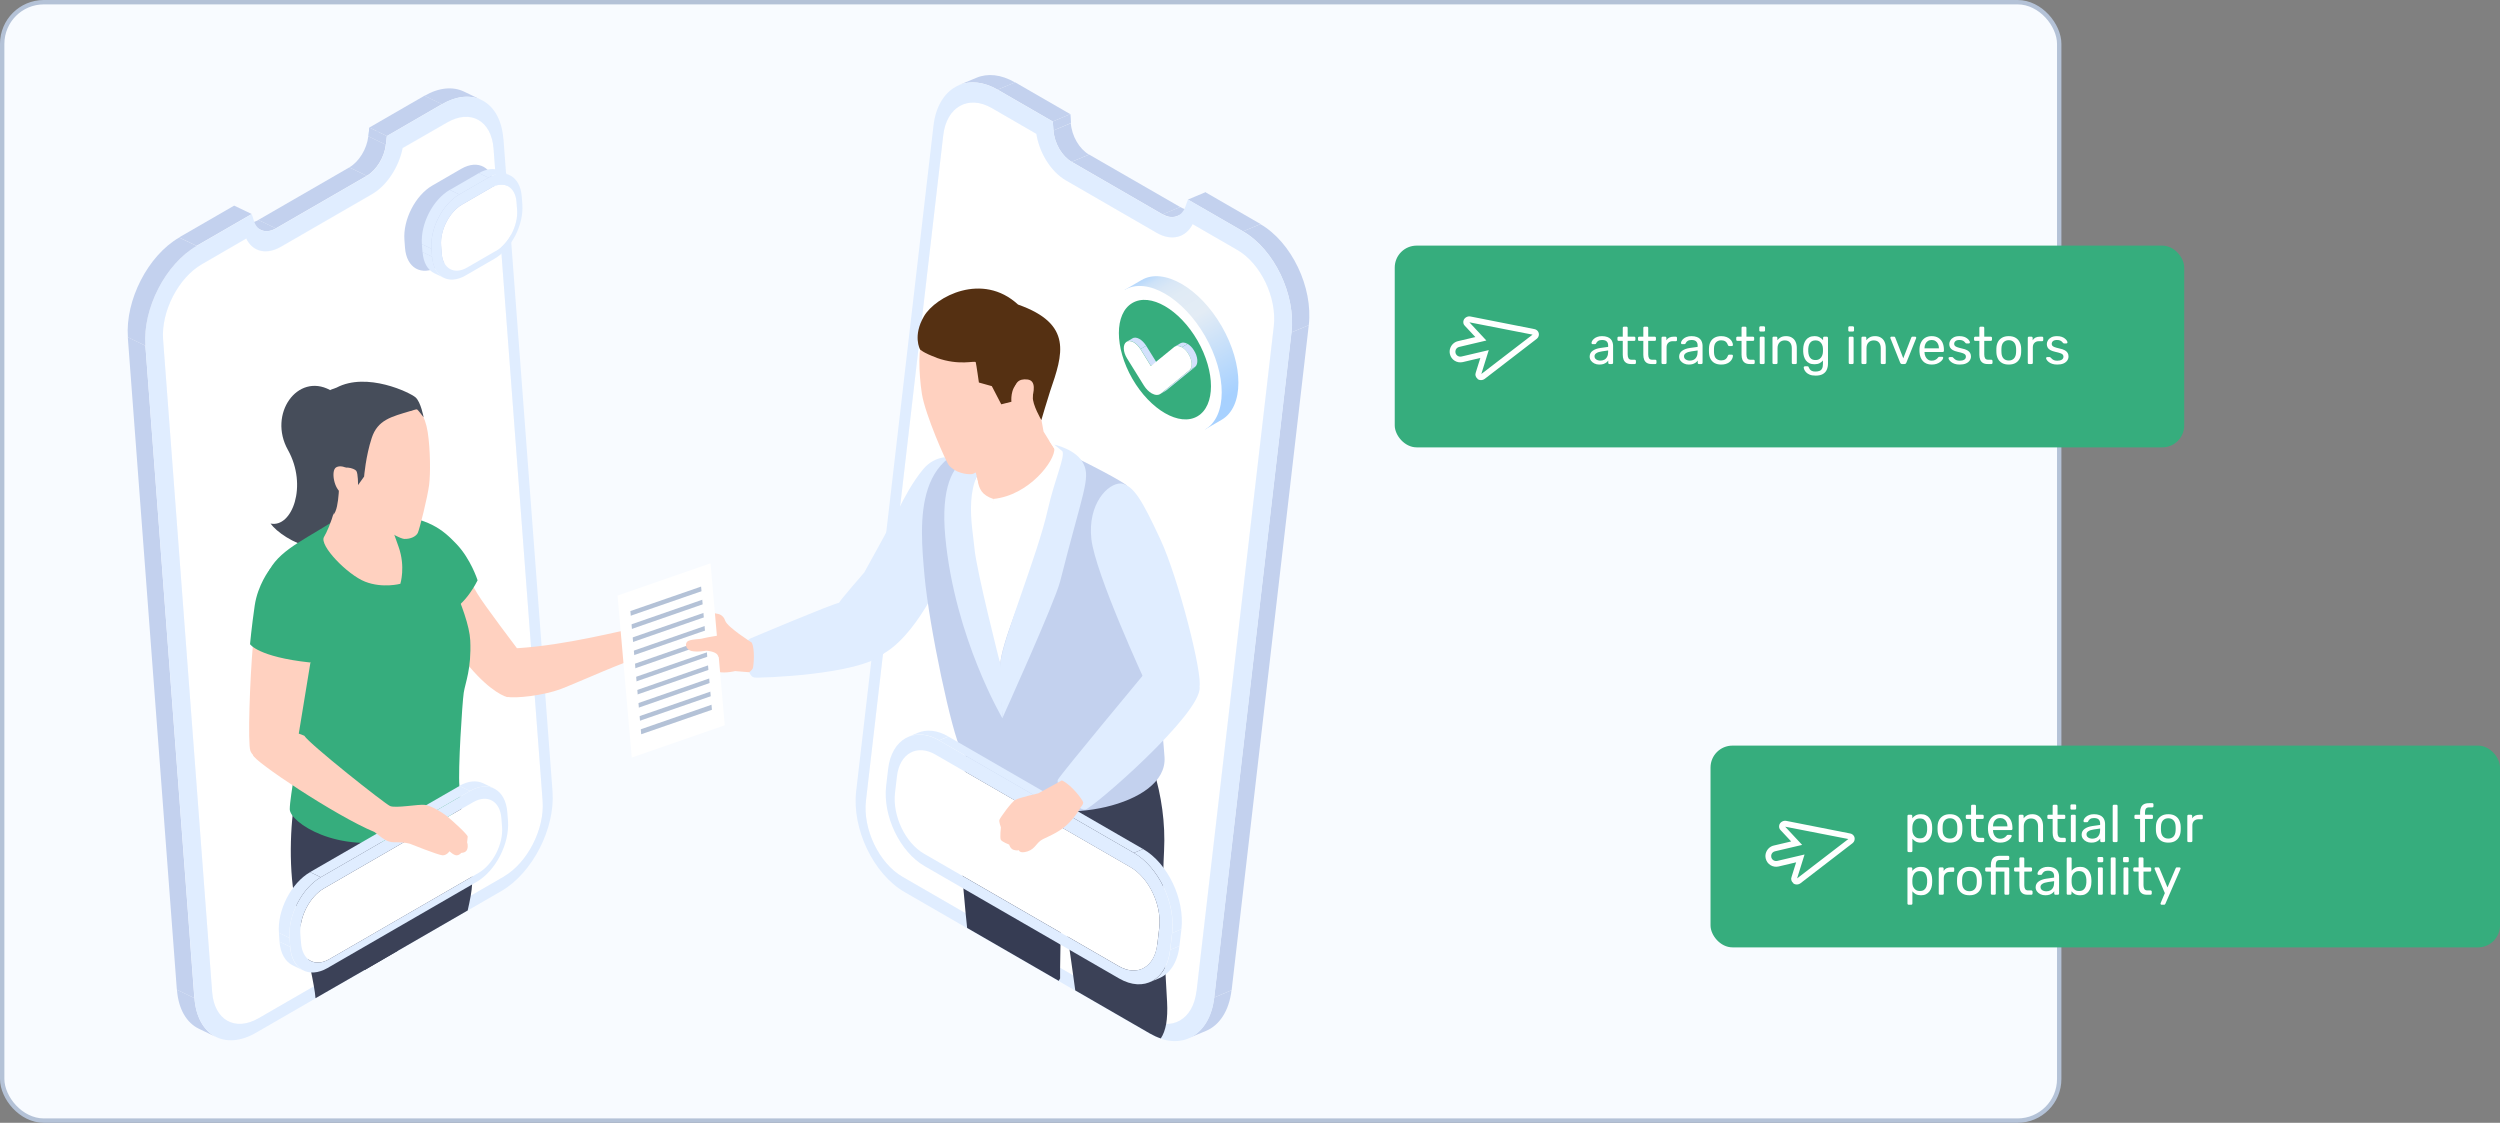 <svg xmlns="http://www.w3.org/2000/svg" fill="none" viewBox="0 0 570 256" height="256" width="570">
<rect x="0" y="0" width="570" height="256" fill="#808080" stroke="none"/>
<rect stroke="#B4C2D7" fill="#F8FBFF" rx="9.5" height="255" width="469" y="0.5" x="0.5"></rect>
<path fill="#C3D1EE" d="M274.941 235.058L270.983 236.706C274.065 235.43 276.27 232.162 276.828 227.432L280.786 225.785C280.228 230.541 277.997 233.783 274.941 235.058Z"></path>
<path fill="#C3D1EE" d="M218.671 19.379L222.63 17.732C225.153 16.669 228.235 16.935 231.424 18.795L227.465 20.442C224.277 18.609 221.195 18.343 218.671 19.379Z"></path>
<path fill="#C2D8FB" d="M244.017 26.022L244.149 28.068L241.918 26.819L241.997 28.042L244.017 26.022Z"></path>
<path fill="#C3D1EE" d="M272.365 47.598L268.406 49.245C267.45 49.644 266.281 49.538 265.112 48.847L269.07 47.199C270.266 47.89 271.408 47.996 272.365 47.598Z"></path>
<path fill="#C2D8FB" d="M274.25 45.446L274.835 43.825L277.757 48.687L278.103 47.731L274.25 45.446Z"></path>
<path fill="white" d="M282.062 56.951C287.428 60.033 291.148 67.845 290.404 74.355L272.789 225.997C272.046 232.507 267.077 235.297 261.711 232.215L205.758 199.904C200.418 196.822 196.672 189.01 197.443 182.5L215.057 30.858C215.801 24.348 220.769 21.558 226.136 24.64L236.232 30.486L236.152 29.264C236.524 34.099 239.34 38.989 243.007 41.114L263.756 53.098C267.423 55.224 270.956 54.001 272.338 50.175L271.992 51.132L282.088 56.977L282.062 56.951Z"></path>
<path fill="#C3D1EE" d="M227.465 20.442L231.45 18.768L244.016 26.022L240.031 27.696L227.465 20.442Z"></path>
<path fill="#C3D1EE" d="M240.032 27.696L244.017 26.022L244.15 28.068L240.191 29.742L240.032 27.696Z"></path>
<path fill="#C3D1EE" d="M240.191 29.742L244.15 28.095C244.362 31.017 246.089 33.967 248.294 35.242L244.336 36.89C242.131 35.614 240.404 32.665 240.191 29.742Z"></path>
<path fill="#C3D1EE" d="M244.336 36.89L248.321 35.242L269.07 47.199L265.085 48.873L244.336 36.89Z"></path>
<path fill="#C3D1EE" d="M270.851 45.499L274.836 43.825L287.402 51.079L283.417 52.753L270.851 45.499Z"></path>
<path fill="#C3D1EE" d="M294.443 75.79L298.401 74.143L280.813 225.758L276.828 227.432L294.443 75.79Z"></path>
<path fill="#C3D1EE" d="M283.417 52.753L287.376 51.105C294.469 55.197 299.411 65.507 298.401 74.142L294.443 75.79C295.452 67.154 290.511 56.845 283.417 52.753Z"></path>
<path fill="#C3D1EE" d="M49.327 236.466L45.342 234.553C42.579 233.225 40.666 230.116 40.347 225.652L44.333 227.565C44.678 232.029 46.564 235.138 49.327 236.466Z"></path>
<path fill="#C3D1EE" d="M105.757 20.867L109.742 22.78C107.271 21.584 104.11 21.824 100.762 23.763L96.777 21.85C100.125 19.91 103.286 19.698 105.757 20.867Z"></path>
<path fill="#C2D8FB" d="M83.998 31.097L84.21 29.078L86.043 30.991L86.176 29.768L83.998 31.097Z"></path>
<path fill="#C3D1EE" d="M88.196 31.017L84.211 29.078L96.777 21.824L100.763 23.737L88.196 31.017Z"></path>
<path fill="#C3D1EE" d="M87.983 33.01L83.998 31.097L84.21 29.078L88.195 31.017L87.983 33.01Z"></path>
<path fill="#C3D1EE" d="M83.626 40.078L79.641 38.165C81.847 36.889 83.653 33.967 83.972 31.07L87.957 32.984C87.638 35.853 85.832 38.776 83.626 40.078Z"></path>
<path fill="#C3D1EE" d="M62.877 52.062L58.892 50.149L79.642 38.165L83.627 40.078L62.877 52.062Z"></path>
<path fill="#C3D1EE" d="M59.529 52.434L55.544 50.521C56.473 50.972 57.669 50.866 58.918 50.149L62.903 52.062C61.654 52.779 60.485 52.886 59.529 52.434Z"></path>
<path fill="#C3D1EE" d="M44.81 56.047L40.825 54.134L53.391 46.88L57.377 48.793L44.81 56.047Z"></path>
<path fill="#C3D1EE" d="M44.306 227.565L40.32 225.652L29.135 76.879L33.147 78.819L44.306 227.565Z"></path>
<path fill="white" d="M123.717 182.686L112.532 33.94C112.054 27.537 107.325 24.853 101.958 27.962L91.862 33.807L91.995 32.612C91.437 37.368 88.488 42.204 84.822 44.33L64.072 56.313C60.406 58.439 57.005 57.27 55.809 53.523L56.102 54.453L46.006 60.299C40.639 63.381 36.68 71.087 37.185 77.49L48.37 226.237C48.849 232.64 53.578 235.324 58.944 232.215L114.896 199.904C120.237 196.822 124.195 189.116 123.717 182.713V182.686Z"></path>
<path fill="#C3D1EE" d="M112.931 44.595L112.798 42.789C112.453 38.165 109.052 36.252 105.173 38.484L98.558 42.31C94.706 44.542 91.863 50.096 92.208 54.693L92.341 56.499C92.686 61.123 96.087 63.036 99.966 60.804L106.581 56.978C110.434 54.746 113.276 49.219 112.931 44.595Z"></path>
<path fill="#E0EDFF" d="M283.418 52.753L270.851 45.499L270.267 47.12C269.443 49.431 267.291 50.175 265.086 48.9L244.336 36.916C242.131 35.641 240.404 32.691 240.192 29.768L240.032 27.723L227.466 20.469C220.372 16.377 213.81 20.07 212.827 28.706L195.212 180.348C194.203 188.984 199.144 199.293 206.238 203.385L262.19 235.696C269.284 239.788 275.846 236.121 276.855 227.485L294.47 75.843C295.48 67.207 290.538 56.898 283.444 52.806L283.418 52.753ZM272.791 225.997C272.047 232.507 267.078 235.297 261.712 232.215L205.76 199.904C200.419 196.822 196.673 189.01 197.444 182.5L215.058 30.858C215.802 24.348 220.771 21.558 226.137 24.64L236.233 30.486H236.286C236.977 34.897 239.634 39.148 243.008 41.114L263.757 53.098C267.132 55.038 270.399 54.188 271.967 51.026V51.132L282.089 56.977C287.456 60.06 291.176 67.872 290.432 74.382L272.817 226.024L272.791 225.997Z"></path>
<path fill="#E0EDFF" d="M114.764 31.682C114.126 23.206 107.856 19.672 100.789 23.764L88.223 31.017L87.984 33.01C87.665 35.88 85.858 38.803 83.653 40.105L62.903 52.088C60.698 53.364 58.626 52.673 57.909 50.388L57.404 48.82L44.837 56.074C37.744 60.166 32.51 70.343 33.147 78.819L44.332 227.565C44.97 236.041 51.24 239.575 58.334 235.483L114.286 203.173C121.379 199.081 126.613 188.904 125.976 180.428L114.791 31.682H114.764ZM114.897 199.851L58.945 232.162C53.578 235.244 48.849 232.561 48.371 226.183L37.186 77.437C36.707 71.034 40.666 63.328 46.006 60.246L56.102 54.4V54.294C57.537 57.349 60.672 58.2 64.072 56.234L84.822 44.25C88.196 42.31 90.959 38.059 91.809 33.701H91.862L101.958 27.909C107.298 24.826 112.054 27.483 112.532 33.887L123.717 182.633C124.196 189.037 120.237 196.742 114.897 199.825V199.851Z"></path>
<path fill="#C3D1EE" d="M33.147 78.819L29.162 76.906C28.524 68.43 33.758 58.253 40.852 54.161L44.837 56.074C37.743 60.166 32.51 70.343 33.147 78.819Z"></path>
<path fill="#E0EDFF" d="M114.074 38.936L116.252 39.972C114.897 39.334 113.197 39.441 111.364 40.503L109.185 39.467C111.018 38.404 112.719 38.298 114.074 38.936Z"></path>
<path fill="#E0EDFF" d="M101.241 63.355L99.063 62.318C97.548 61.601 96.512 59.9 96.353 57.482L98.531 58.519C98.717 60.963 99.754 62.637 101.241 63.355Z"></path>
<path fill="#E0EDFF" d="M104.721 44.33L102.569 43.293L109.185 39.467L111.363 40.503L104.721 44.33Z"></path>
<path fill="#E0EDFF" d="M98.504 58.519L96.326 57.482L96.193 55.675L98.372 56.712L98.504 58.519Z"></path>
<path fill="white" d="M112.001 42.788C114.924 41.115 117.501 42.576 117.766 46.057L117.899 47.864C118.165 51.344 116.013 55.543 113.09 57.217L106.475 61.043C103.552 62.717 100.975 61.282 100.71 57.801L100.577 55.995C100.311 52.514 102.463 48.315 105.386 46.641L112.001 42.815V42.788Z"></path>
<path fill="#E0EDFF" d="M119.094 46.615L118.961 44.808C118.616 40.185 115.215 38.272 111.336 40.503L104.721 44.33C100.869 46.562 98.026 52.115 98.371 56.712L98.504 58.519C98.849 63.142 102.25 65.055 106.129 62.823L112.744 58.997C116.597 56.765 119.44 51.238 119.094 46.615ZM113.09 57.19L106.474 61.017C103.552 62.691 100.975 61.256 100.709 57.775L100.576 55.968C100.311 52.487 102.463 48.289 105.385 46.615L112.001 42.789C114.923 41.115 117.5 42.576 117.766 46.057L117.899 47.864C118.164 51.344 116.012 55.543 113.09 57.217V57.19Z"></path>
<path fill="#E0EDFF" d="M98.371 56.712L96.193 55.675C95.848 51.052 98.69 45.525 102.543 43.293L104.721 44.33C100.869 46.562 98.026 52.115 98.371 56.712Z"></path>
<path fill="#464D5A" d="M75.231 88.916C67.818 84.931 61.07 94.39 65.64 102.574C70.21 110.731 66.596 120.403 61.681 119.367C64.391 123.167 77.25 130.155 80.305 118.889C83.361 107.622 75.204 88.916 75.204 88.916H75.231Z"></path>
<path fill="#FFD1C0" d="M102.595 129.969C106.74 130.926 107.298 132.786 108.865 135.39C110.433 137.994 117.792 147.692 118.403 148.516C119.014 149.339 116.915 159.224 115.64 158.932C114.365 158.613 110.406 156.647 105.066 149.552C99.726 142.457 94.784 131.802 102.595 130.022V129.969Z"></path>
<path fill="#36AD7D" d="M88.594 117.161C97.813 118.171 100.815 120.616 104.083 124.043C107.351 127.471 108.892 132.307 108.892 132.307C108.892 132.307 106.076 138.179 102.356 139.349C98.637 140.518 88.594 117.161 88.594 117.161Z"></path>
<path fill="#3B4157" d="M91.676 208.7C91.596 210.188 91.437 211.835 91.198 213.536C91.065 214.598 90.905 215.661 90.719 216.751L83.121 221.162L71.936 227.592C71.883 226.848 71.75 225.918 71.564 224.855C70.661 219.541 68.429 211.091 67.233 205.086C65.692 197.327 66.224 185.848 67.658 180.242L80.836 177L87.239 175.432C87.239 175.432 91.942 177.478 92.712 181.198C93.482 184.918 92.154 199.32 91.702 208.646L91.676 208.7Z"></path>
<path fill="#3B4157" d="M107.325 204.236C107.112 205.352 106.9 206.468 106.634 207.583L90.72 216.777L83.121 221.188L82.962 218.318L80.837 177.053L80.597 172.456L103.658 172.27C104.748 179.205 105.518 186.778 105.678 188.558C105.784 189.834 108.706 196.716 107.325 204.236Z"></path>
<path fill="#36AD7D" d="M78.207 117.401C70.237 122.768 64.339 124.867 61.469 129.863C58.6 134.858 67.341 164.751 67.846 167.727C68.35 170.703 66.066 181.544 66.066 184.493C66.066 187.443 76.879 194.829 91.305 191.216C105.731 187.602 105.094 182.739 104.748 179.205C104.403 175.672 105.386 160.26 105.731 157.948C106.077 155.637 107.511 152.581 107.219 146.045C106.927 139.508 99.807 125.691 97.283 121.971C94.759 118.224 90.402 117.613 87.772 117.002C85.115 116.391 78.207 117.427 78.207 117.427V117.401Z"></path>
<path fill="#E0EDFF" d="M110.194 178.594L112.612 179.763C111.097 179.046 109.185 179.179 107.139 180.348L104.721 179.179C106.767 178.01 108.68 177.877 110.194 178.594Z"></path>
<path fill="#E0EDFF" d="M69.2 221.295L66.782 220.125C65.109 219.328 63.94 217.442 63.727 214.705L66.145 215.874C66.357 218.611 67.5 220.497 69.2 221.295Z"></path>
<path fill="#E0EDFF" d="M73.132 200.011L70.688 198.842L104.748 179.206L107.166 180.348L73.132 200.011Z"></path>
<path fill="#E0EDFF" d="M66.172 215.874L63.727 214.705L63.594 212.685L66.012 213.855L66.172 215.874Z"></path>
<path fill="white" d="M107.884 182.899C111.152 181.012 114.021 182.66 114.313 186.539L114.473 188.558C114.765 192.464 112.374 197.141 109.106 199.028L75.073 218.69C71.805 220.577 68.935 218.929 68.643 215.05L68.484 213.031C68.191 209.151 70.582 204.448 73.85 202.562L107.884 182.899Z"></path>
<path fill="#E0EDFF" d="M115.827 187.203L115.668 185.184C115.269 180.029 111.47 177.877 107.166 180.348L73.132 200.011C68.828 202.508 65.64 208.7 66.012 213.854L66.172 215.874C66.57 221.029 70.369 223.181 74.673 220.71L108.707 201.047C113.011 198.549 116.199 192.358 115.827 187.203ZM109.105 199.028L75.072 218.69C71.804 220.577 68.935 218.956 68.642 215.05L68.483 213.031C68.191 209.151 70.582 204.448 73.85 202.562L107.883 182.899C111.151 181.012 114.02 182.66 114.313 186.539L114.472 188.559C114.764 192.465 112.373 197.141 109.105 199.028Z"></path>
<path fill="#E0EDFF" d="M66.012 213.854L63.594 212.685C63.196 207.53 66.384 201.339 70.714 198.841L73.132 200.011C68.828 202.508 65.64 208.699 66.012 213.854Z"></path>
<path fill="#FFD1C0" d="M76.32 107.862C78.1 113.362 75.018 120.51 73.876 122.423C72.707 124.336 79.242 131.058 83.254 132.626C87.266 134.194 91.278 133.104 91.278 133.104C91.278 133.104 92.5 129.225 90.879 124.681L89.258 120.111L93.217 109.217C93.217 109.217 79.668 92.264 76.347 107.862H76.32Z"></path>
<path fill="#FFD1C0" d="M84.052 95.107C84.052 95.107 81.422 100.129 81.661 105.576C81.9 111.023 80.89 114.053 82.165 116.152C83.467 118.251 90.667 122.821 92.182 122.874C93.696 122.927 94.891 122.263 95.263 121.492C95.635 120.722 97.495 113.335 97.841 110.545C98.159 107.994 98.133 102.521 97.522 98.535C96.911 94.549 95.157 92.609 94.094 92.025C93.032 91.44 84.025 95.107 84.025 95.107H84.052Z"></path>
<path fill="#FFD1C0" d="M60.831 139.747C60.831 139.747 58.44 138.392 57.696 146.682C56.952 154.972 56.474 169.48 57.085 171.181C57.696 172.881 60.619 174.236 63.355 173.838C66.065 173.439 68.058 167.647 68.058 167.647L71.538 146.416L60.858 139.747H60.831Z"></path>
<path fill="#FFD1C0" d="M66.464 166.956C61.283 167.222 57.829 170.915 57.697 172.137C57.564 173.36 76.48 186.008 85.38 189.701C88.037 191.8 88.568 192.092 90.455 192.039C92.314 192.013 93.484 192.385 93.484 192.385C93.484 192.385 99.913 194.962 100.896 195.015C101.879 195.042 102.49 194.085 102.49 194.085C102.49 194.085 103.473 195.068 104.164 195.015C104.855 194.936 105.147 194.457 105.147 194.457C105.147 194.457 106.21 194.484 106.502 193.687C106.821 192.863 106.502 192.066 106.502 192.066C106.502 192.066 106.608 191.242 106.635 190.764C106.661 190.286 102.995 186.964 101.826 186.034C100.657 185.104 98.266 183.696 96.858 183.51C95.45 183.324 90.216 184.334 88.94 183.776C87.665 183.218 70.476 169.587 69.386 167.753C67.553 166.929 66.464 166.956 66.464 166.956Z"></path>
<path fill="#FFD1C0" d="M146.353 142.909C140.8 143.919 129.376 147.054 117.872 147.798C115.986 150.561 112.771 156.141 115.614 158.878C117.5 159.277 123.823 158.613 127.862 157.098C131.9 155.557 143.537 150.269 145.157 150.269C146.778 150.269 149.966 152.049 152.57 152.103C155.173 152.156 163.197 152.979 163.197 150.801C164.897 150.455 165.349 150.03 164.95 148.781C166.04 148.356 165.668 147.267 165.508 146.921C165.349 146.576 165.747 145.646 164.738 145.327C163.755 145.008 161.656 145.593 159.663 145.327C157.671 145.035 153.207 143.281 153.207 143.281C153.207 143.281 154.509 141.873 155.173 141.687C155.838 141.501 157.804 141.687 159.531 140.943C161.258 140.172 160.939 139.056 159.584 139.136C158.229 139.215 153.128 139.455 151.773 139.348C150.418 139.242 146.3 142.909 146.3 142.909H146.353Z"></path>
<path fill="#FF926A" d="M156.662 146.523C155.227 147.692 152.942 148.622 150.578 146.788C148.186 144.955 145.583 145.486 145.583 145.486C145.583 145.486 148.665 146.709 149.913 148.117C151.162 149.525 155.811 149.871 155.811 149.871C155.811 149.871 160.806 150.216 162.533 149.525C164.26 148.808 167.368 144.822 156.662 146.523Z"></path>
<path fill="#464D5A" d="M93.616 93.699C89.205 95.028 86.097 95.718 84.742 99.89C83.387 104.035 83.015 108.659 83.015 108.659L81.633 110.598C81.633 110.598 81.66 107.968 81.235 107.357C80.783 106.745 77.914 105.922 77.569 107.596C77.223 109.27 77.516 115.833 76.001 117.374C75.921 113.548 74.301 112.193 72.494 109.907C70.688 107.622 68.722 104.939 68.934 99.677C69.147 94.416 70.395 90.457 76.719 88.385C83.653 84.718 93.509 89.527 94.731 90.59C95.954 91.653 96.591 95.16 96.591 95.16C96.591 95.16 95.316 93.46 95.103 93.354C94.891 93.247 93.642 93.726 93.642 93.726L93.616 93.699Z"></path>
<path fill="#36AD7D" d="M64.949 129.198C62.346 128.507 61.469 129.863 61.469 129.863C61.469 129.863 58.759 133.343 58.068 138.1C57.377 142.856 57.005 146.868 57.005 146.868C57.005 146.868 58.812 149.764 70.635 151.04C71.511 151.146 72.68 145.673 72.866 142.537C73.052 139.402 71.857 130.288 64.896 129.198H64.949Z"></path>
<path fill="#FFD1C0" d="M80.198 109.057C80.491 106.905 77.887 105.816 76.638 106.56C75.39 107.304 76.187 111.608 77.94 112.405C79.72 113.229 79.959 112.804 80.198 112.405C80.438 112.007 80.198 109.031 80.198 109.031V109.057Z"></path>
<path fill="#E0EDFF" d="M217.423 104.248C217.024 104.248 213.331 103.557 210.462 107.011C208.097 109.854 206.184 113.441 204.723 116.391C203.262 119.34 197.045 130.527 197.045 130.527C197.045 130.527 191.386 137.037 191.306 137.435C191.227 137.834 189.34 144.53 191.625 146.868C193.91 149.206 199.622 149.95 200.658 149.446C208.815 145.513 214.872 131.165 214.872 131.165L217.396 104.248H217.423Z"></path>
<path fill="#363C53" d="M242.344 180.614L241.945 205.75L241.706 220.657V223.101C241.706 223.101 241.573 223.314 241.387 223.633L220.505 211.569C220.399 210.507 220.292 209.364 220.16 208.195C219.974 206.388 219.814 204.422 219.628 202.323C218.486 189.17 219.681 176.442 221.488 162.359C221.488 162.359 234.745 162.041 239.9 163.954C240.776 164.273 241.414 164.645 241.733 165.096C243.938 168.258 242.344 180.614 242.344 180.614Z"></path>
<path fill="#3B4157" d="M265.883 233.464C265.644 234.792 265.245 235.882 264.661 236.759C263.837 236.493 263.04 236.121 262.19 235.643L245.16 225.811C245 224.695 244.841 223.553 244.682 222.357C243.858 216.299 242.902 209.682 241.945 205.75C241.547 204.129 241.148 202.987 240.723 202.508C238.199 199.532 232.248 197.407 230.707 194.51C229.166 191.614 231.929 169.613 231.929 169.613C231.929 169.613 235.463 166.637 239.899 163.953C245.452 160.605 252.413 157.736 255.707 161.588C261.632 168.55 266.069 181.278 265.405 194.032C264.74 206.786 265.723 221.719 266.095 228.415C266.202 230.408 266.122 232.082 265.883 233.49V233.464Z"></path>
<path fill="white" d="M213.863 108.127C218.114 103.849 234.772 102.467 234.772 102.467C234.772 102.467 237.907 101.697 240.723 102.361C243.539 102.999 257.461 110.784 257.647 111.183C257.833 111.555 261.18 128.773 260.596 135.841C260.011 142.882 260.357 165.255 260.171 170.968C251.988 179.019 234.559 177.691 229.06 175.724C223.56 173.758 221.328 171.34 220.877 170.224C220.425 169.082 215.51 147.771 215.51 147.771C215.51 147.771 211.844 137.967 211.312 131.297C210.781 124.628 209.798 112.299 213.889 108.18L213.863 108.127Z"></path>
<path fill="#C3D1EE" d="M229.379 101.458C220.93 108.127 220.159 113.362 220.159 121.413C220.159 125.186 223.215 139.535 228.077 151.438C229.379 166.611 230.68 179.019 230.68 179.019C230.68 179.019 221.249 174.529 219.176 171.075C217.104 167.62 211.817 142.829 210.781 131.165C209.745 119.5 207.752 99.917 229.379 101.458Z"></path>
<path fill="#C3D1EE" d="M242.211 102.813C246.808 107.676 228.768 141.66 228.051 151.438C227.705 156.142 227.626 164.193 227.812 168.843C228.237 178.94 229.778 181.225 231.478 182.341C240.405 188.319 266.282 183.988 265.511 172.616C264.741 161.243 259.188 112.512 256.797 110.598C254.379 108.712 242.211 102.813 242.211 102.813Z"></path>
<path fill="#E0EDFF" d="M226.907 103.637C219.069 108.712 221.726 119.898 222.178 125.027C222.63 130.155 228.076 151.439 228.076 151.439L228.554 163.768C228.554 163.768 217.715 145.46 215.536 122.502C213.357 99.545 226.907 103.61 226.907 103.61V103.637Z"></path>
<path fill="#FFD1C0" d="M220.479 103.158C221.382 104.115 223.003 108.34 223.003 110.997C223.003 113.654 225.128 114.876 227.36 114.69C229.592 114.504 232.408 113.574 235.596 110.572C238.784 107.569 241.893 104.141 241.069 103.211C240.272 102.281 237.934 98.402 237.934 98.402C237.934 98.402 236.871 92.822 236.632 90.776C236.393 88.704 236.021 81.503 234.401 80.865C232.78 80.227 225.819 85.356 225.819 85.356L220.479 103.185V103.158Z"></path>
<path fill="#FFD1C0" d="M230.866 86.764C230.866 86.764 232.593 98.934 232.194 100.129C231.796 101.325 222.816 107.994 221.594 108.101C220.345 108.207 217.901 107.835 216.387 106.134C215.722 105.39 210.94 94.496 210.196 89.82C209.452 85.143 209.32 78.474 210.488 77.305C211.657 76.135 218.911 72.947 221.833 73.159C224.729 73.345 230.361 79.404 230.361 79.404L230.866 86.764Z"></path>
<path fill="#E0EDFF" d="M255.627 110.226C252.572 110.12 247.976 114.903 248.826 122.848C249.703 130.819 261.206 155.637 261.206 155.637C261.206 155.637 272.578 159.304 273.454 156.673C274.331 154.043 268.699 131.855 264.581 123.007C260.463 114.159 258.497 110.705 255.627 110.226Z"></path>
<path fill="#E0EDFF" d="M199.33 144.184C197.496 140.943 193.06 137.143 191.333 137.435C189.606 137.728 171.221 145.513 171.221 145.513C171.221 145.513 169.202 146.23 169.813 149.472C170.424 152.714 171.008 154.281 171.938 154.467C172.841 154.653 195.929 153.909 201.402 149.074C202.465 146.788 199.356 144.184 199.356 144.184H199.33Z"></path>
<path fill="#FFD1C0" d="M171.381 146.496C172.204 148.011 171.806 151.97 171.646 152.369C171.487 152.767 170.823 153.272 170.823 153.272L167.608 153.006C167.608 153.006 165.536 153.538 163.835 153.219C162.108 152.9 154.005 149.074 153.713 147.745C153.421 146.417 152.092 141.049 155.865 140.013C159.638 138.977 163.649 139.96 163.649 139.96C163.649 139.96 164.898 140.093 165.35 141.528C165.801 142.962 171.381 146.496 171.381 146.496Z"></path>
<path fill="white" d="M162.002 128.428L140.801 135.788L144.042 172.722L165.244 165.362L162.002 128.428Z"></path>
<path fill="#B4C2D7" d="M159.85 133.742L143.724 139.322L146.194 167.408L162.321 161.828L159.85 133.742Z"></path>
<path fill="white" d="M161.472 134.274L142.104 140.97L142.263 142.936L161.631 136.213L161.472 134.274Z"></path>
<path fill="white" d="M161.764 137.25L142.396 143.972L142.555 145.912L161.923 139.216L161.764 137.25Z"></path>
<path fill="white" d="M162.03 140.226L142.662 146.948L142.848 148.914L162.216 142.192L162.03 140.226Z"></path>
<path fill="white" d="M162.321 143.228L142.953 149.924L143.113 151.89L162.481 145.168L162.321 143.228Z"></path>
<path fill="white" d="M162.587 146.204L143.219 152.927L143.405 154.866L162.773 148.17L162.587 146.204Z"></path>
<path fill="white" d="M162.879 149.18L143.511 155.903L143.67 157.869L163.038 151.146L162.879 149.18Z"></path>
<path fill="white" d="M163.145 152.183L143.777 158.879L143.963 160.845L163.331 154.122L163.145 152.183Z"></path>
<path fill="white" d="M163.438 155.159L144.07 161.881L144.23 163.821L163.598 157.125L163.438 155.159Z"></path>
<path fill="white" d="M163.73 158.161L144.362 164.857L144.521 166.823L163.89 160.101L163.73 158.161Z"></path>
<path fill="#FFD1C0" d="M165.562 144.609C165.562 144.609 160.993 145.327 160.302 145.539C159.611 145.779 158.017 145.672 157.007 146.097C155.998 146.523 156.263 148.037 157.592 148.409C158.92 148.754 161.046 148.356 161.046 148.356C161.046 148.356 163.145 148.489 163.623 149.366C164.101 150.216 164.446 151.04 165.987 151.226C167.528 151.438 170.371 151.97 170.291 149.605C170.212 147.24 165.562 144.609 165.562 144.609Z"></path>
<path fill="#553012" d="M213.544 81.583C218.804 83.469 222.338 82.141 222.471 82.592C222.604 83.071 223.188 87.216 223.188 87.216L226.137 88.04L228.289 92.185L230.601 91.6C230.601 91.6 230.282 88.518 232.168 87.242C234.028 85.967 235.622 88.73 235.489 90.484C235.356 92.238 237.429 95.772 237.429 95.772C237.429 95.772 238.996 90.457 239.448 89.129C242.317 80.785 244.682 73.877 232.115 69.44C223.985 61.947 213.305 67.606 210.675 72.097C208.044 76.587 209.771 79.669 209.771 79.669C209.771 79.669 210.462 80.44 213.544 81.556V81.583Z"></path>
<path fill="#FFD1C0" d="M231.345 90.192C231.053 87.216 232.275 86.286 234.267 86.525C236.26 86.764 235.808 89.235 235.144 91.387C234.48 93.54 234.028 95.054 232.461 94.735C230.867 94.416 231.371 90.192 231.371 90.192H231.345Z"></path>
<path fill="white" d="M240.377 102.282C240.669 104.885 234.691 112.963 226.455 113.76L226.349 114.664L229.245 118.756C229.245 118.756 243.724 114.371 244.016 104.753C243.326 103.371 239.234 100.501 239.234 100.501L240.377 102.255V102.282Z"></path>
<path fill="white" d="M226.482 113.76C223.798 112.857 223.267 111.475 222.869 109.456C220.956 111.794 222.072 115.78 223.745 117.427C224.941 116.338 226.376 114.69 226.376 114.69L226.482 113.787V113.76Z"></path>
<path fill="#E0EDFF" d="M207.14 167.966L209.239 167.089C211.232 166.239 213.703 166.451 216.227 167.913L214.128 168.79C211.604 167.328 209.133 167.116 207.14 167.966Z"></path>
<path fill="#E0EDFF" d="M264.262 223.048L262.163 223.925C264.607 222.915 266.361 220.338 266.812 216.565L268.911 215.688C268.486 219.461 266.706 222.038 264.262 223.048Z"></path>
<path fill="#E0EDFF" d="M214.129 168.816L216.228 167.939L260.623 193.58L258.524 194.457L214.129 168.816Z"></path>
<path fill="#E0EDFF" d="M267.264 212.738L269.363 211.861L268.911 215.688L266.812 216.565L267.264 212.738Z"></path>
<path fill="white" d="M257.7 197.672C261.95 200.117 264.9 206.308 264.315 211.49L263.863 215.342C263.252 220.524 259.32 222.729 255.096 220.285L210.701 194.643C206.45 192.199 203.501 186.008 204.086 180.826L204.537 176.973C205.148 171.792 209.08 169.587 213.331 172.058L257.726 197.699L257.7 197.672Z"></path>
<path fill="#E0EDFF" d="M258.524 194.457L214.129 168.816C208.496 165.574 203.289 168.497 202.492 175.326L202.04 179.179C201.243 186.034 205.175 194.218 210.781 197.46L255.176 223.101C260.808 226.343 265.989 223.42 266.786 216.565L267.238 212.712C268.035 205.856 264.129 197.672 258.497 194.431L258.524 194.457ZM263.837 215.342C263.226 220.524 259.294 222.729 255.07 220.285L210.675 194.643C206.424 192.199 203.475 186.008 204.059 180.826L204.511 176.973C205.122 171.792 209.054 169.587 213.305 172.058L257.7 197.699C261.951 200.144 264.9 206.335 264.315 211.516L263.864 215.369L263.837 215.342Z"></path>
<path fill="#E0EDFF" d="M258.524 194.457L260.623 193.581C266.255 196.822 270.16 205.006 269.363 211.862L267.265 212.738C268.062 205.883 264.156 197.699 258.524 194.457Z"></path>
<path fill="#E0EDFF" d="M242.21 102.813C242.901 104.195 240.536 108.978 238.889 116.232C236.525 126.754 228.554 145.779 228.049 151.439C227.518 157.178 228.634 161.243 228.528 163.768C228.528 163.768 240.51 137.303 241.705 132.573C246.939 111.954 248.666 109.111 247.046 105.763C245.425 102.415 240.377 101.378 240.377 101.378L242.184 102.84L242.21 102.813Z"></path>
<path fill="#E0EDFF" d="M268.22 153.777C264.501 151.678 260.515 154.069 260.515 154.069C260.515 154.069 242.104 176.229 241.227 177.717C240.35 179.205 245.744 184.865 247.417 184.599C249.091 184.334 274.092 162.625 273.507 156.673C271.594 154.627 268.247 153.777 268.247 153.777H268.22Z"></path>
<path fill="#FFD1C0" d="M242.157 177.903L236.737 180.879C236.737 180.879 232.406 181.862 231.503 182.367C230.6 182.846 227.996 186.486 227.863 186.938C227.73 187.389 228.209 188.638 228.209 188.638C228.209 188.638 227.943 190.976 228.182 191.455C228.421 191.933 230.095 192.571 230.095 192.571C230.095 192.571 230.334 193.527 231.104 193.766C231.875 194.005 232.3 193.846 232.3 193.846C232.3 193.846 232.459 194.696 234.293 194.112C236.126 193.501 236.259 192.092 237.8 191.322C239.34 190.551 242.077 189.515 244.07 187.256C246.062 184.998 246.381 184.068 246.381 184.068C246.381 184.068 247.045 183.404 246.966 182.925C246.886 182.447 244.442 179.046 242.157 177.956V177.903Z"></path>
<path fill="url(#paint0_linear_4149_25832)" d="M260.152 72.51C260.53 75.824 261.754 79.517 263.8 83.099C265.846 86.681 268.427 89.573 271.096 91.552L274.744 97.915L278.57 95.69C283.619 92.731 283.619 83.21 278.57 74.423C273.52 65.636 265.313 60.897 260.263 63.856L256.438 66.081L260.13 72.51H260.152Z"></path>
<path fill="white" d="M274.766 76.648C279.815 85.435 279.815 94.956 274.766 97.915C269.717 100.874 261.509 96.135 256.46 87.348C251.411 78.561 251.411 69.039 256.46 66.081C261.509 63.122 269.717 67.86 274.766 76.648Z"></path>
<path fill="#36AD7D" d="M273.031 77.648C277.124 84.789 277.124 92.509 273.031 94.911C268.938 97.314 262.288 93.465 258.173 86.347C254.08 79.206 254.08 71.486 258.173 69.084C262.265 66.681 268.916 70.53 273.031 77.648Z"></path>
<path fill="#C6C0D0" d="M265.78 89.105L264.49 89.861C264.49 89.861 264.601 89.795 264.645 89.75L265.936 88.994C265.936 88.994 265.824 89.083 265.78 89.105Z"></path>
<path fill="#D3E1FC" d="M256.927 77.893L258.217 77.136C258.662 76.87 259.24 76.959 259.819 77.292C260.352 77.604 260.886 78.138 261.331 78.827L260.041 79.584C259.618 78.894 259.062 78.36 258.529 78.049C257.95 77.715 257.372 77.626 256.927 77.893Z"></path>
<path fill="#D3E1FC" d="M260.041 79.584L261.331 78.828L263.711 82.676L262.421 83.433L260.041 79.584Z"></path>
<path fill="#D3E1FC" d="M271.207 84.411L272.497 83.655L265.936 88.994L264.668 89.75L271.207 84.411Z"></path>
<path fill="#D3E1FC" d="M267.871 79.006L269.161 78.249C269.606 78.005 270.184 78.071 270.762 78.405L269.472 79.161C268.894 78.828 268.293 78.739 267.871 79.006Z"></path>
<path fill="#D3E1FC" d="M269.472 79.162L270.762 78.405C271.274 78.695 271.785 79.184 272.186 79.829C273.142 81.297 273.276 83.01 272.475 83.655L271.185 84.412C271.986 83.766 271.852 82.054 270.896 80.585C270.473 79.94 269.962 79.451 269.472 79.162Z"></path>
<path fill="white" d="M269.472 79.162C269.984 79.451 270.495 79.94 270.896 80.585C271.852 82.053 271.986 83.766 271.185 84.412L264.645 89.751C264.111 90.173 263.355 90.129 262.577 89.684C261.954 89.328 261.309 88.705 260.797 87.882L256.971 81.72C256.037 80.229 255.97 78.539 256.816 77.96C257.261 77.649 257.883 77.716 258.506 78.071C259.04 78.383 259.574 78.917 260.019 79.606L262.399 83.455L267.715 79.117C268.16 78.761 268.805 78.805 269.472 79.184V79.162Z"></path>
<rect fill="#36AD7D" rx="5" height="46" width="180" y="170" x="390"></rect>
<path fill="white" d="M408.854 201.398C409.34 201.759 410.025 201.755 410.529 201.371L422.362 192.264C422.499 192.145 422.62 192.015 422.71 191.862C422.909 191.496 422.928 191.045 422.735 190.682C422.563 190.358 422.234 190.113 421.874 190.041L407.274 187.16C406.64 187.031 405.964 187.384 405.714 187.982C405.531 188.457 405.649 188.985 405.986 189.285L408.385 191.851L404.434 192.779C403.648 192.953 403.004 193.525 402.703 194.256C402.505 194.72 402.466 195.229 402.581 195.73C402.884 197.057 404.204 197.867 405.53 197.556L409.52 196.609L408.476 199.943C408.27 200.45 408.435 201.013 408.874 201.339L408.854 201.398ZM411.457 194.821L405.207 196.289C404.597 196.422 403.998 196.05 403.856 195.455C403.808 195.224 403.816 194.985 403.898 194.777C404.03 194.435 404.343 194.178 404.695 194.098L410.89 192.638L407.018 188.486L421.426 191.298L409.74 200.271L411.442 194.809L411.457 194.821Z"></path>
<path fill="white" d="M435.176 194.28C435.096 194.28 435.028 194.252 434.972 194.196C434.924 194.148 434.9 194.084 434.9 194.004V186.036C434.9 185.956 434.924 185.892 434.972 185.844C435.028 185.788 435.096 185.76 435.176 185.76H435.728C435.808 185.76 435.872 185.788 435.92 185.844C435.976 185.892 436.004 185.956 436.004 186.036V186.564C436.196 186.3 436.452 186.08 436.772 185.904C437.092 185.728 437.492 185.64 437.972 185.64C438.42 185.64 438.8 185.716 439.112 185.868C439.432 186.02 439.692 186.228 439.892 186.492C440.1 186.756 440.256 187.056 440.36 187.392C440.464 187.728 440.52 188.088 440.528 188.472C440.536 188.6 440.54 188.736 440.54 188.88C440.54 189.024 440.536 189.16 440.528 189.288C440.52 189.664 440.464 190.024 440.36 190.368C440.256 190.704 440.1 191.004 439.892 191.268C439.692 191.524 439.432 191.732 439.112 191.892C438.8 192.044 438.42 192.12 437.972 192.12C437.508 192.12 437.116 192.036 436.796 191.868C436.484 191.692 436.228 191.476 436.028 191.22V194.004C436.028 194.084 436.004 194.148 435.956 194.196C435.908 194.252 435.84 194.28 435.752 194.28H435.176ZM437.72 191.148C438.136 191.148 438.46 191.06 438.692 190.884C438.932 190.7 439.104 190.464 439.208 190.176C439.312 189.88 439.372 189.564 439.388 189.228C439.396 188.996 439.396 188.764 439.388 188.532C439.372 188.196 439.312 187.884 439.208 187.596C439.104 187.3 438.932 187.064 438.692 186.888C438.46 186.704 438.136 186.612 437.72 186.612C437.328 186.612 437.008 186.704 436.76 186.888C436.52 187.072 436.34 187.308 436.22 187.596C436.108 187.876 436.044 188.164 436.028 188.46C436.02 188.588 436.016 188.74 436.016 188.916C436.016 189.092 436.02 189.248 436.028 189.384C436.036 189.664 436.1 189.94 436.22 190.212C436.348 190.484 436.536 190.708 436.784 190.884C437.032 191.06 437.344 191.148 437.72 191.148ZM444.592 192.12C443.984 192.12 443.476 192.004 443.068 191.772C442.66 191.54 442.348 191.22 442.132 190.812C441.916 190.396 441.796 189.924 441.772 189.396C441.764 189.26 441.76 189.088 441.76 188.88C441.76 188.664 441.764 188.492 441.772 188.364C441.796 187.828 441.916 187.356 442.132 186.948C442.356 186.54 442.672 186.22 443.08 185.988C443.488 185.756 443.992 185.64 444.592 185.64C445.192 185.64 445.696 185.756 446.104 185.988C446.512 186.22 446.824 186.54 447.04 186.948C447.264 187.356 447.388 187.828 447.412 188.364C447.42 188.492 447.424 188.664 447.424 188.88C447.424 189.088 447.42 189.26 447.412 189.396C447.388 189.924 447.268 190.396 447.052 190.812C446.836 191.22 446.524 191.54 446.116 191.772C445.708 192.004 445.2 192.12 444.592 192.12ZM444.592 191.196C445.088 191.196 445.484 191.04 445.78 190.728C446.076 190.408 446.236 189.944 446.26 189.336C446.268 189.216 446.272 189.064 446.272 188.88C446.272 188.696 446.268 188.544 446.26 188.424C446.236 187.816 446.076 187.356 445.78 187.044C445.484 186.724 445.088 186.564 444.592 186.564C444.096 186.564 443.696 186.724 443.392 187.044C443.096 187.356 442.94 187.816 442.924 188.424C442.916 188.544 442.912 188.696 442.912 188.88C442.912 189.064 442.916 189.216 442.924 189.336C442.94 189.944 443.096 190.408 443.392 190.728C443.696 191.04 444.096 191.196 444.592 191.196ZM451.304 192C450.856 192 450.492 191.916 450.212 191.748C449.932 191.572 449.728 191.328 449.6 191.016C449.472 190.696 449.408 190.32 449.408 189.888V186.72H448.472C448.392 186.72 448.324 186.696 448.268 186.648C448.22 186.592 448.196 186.524 448.196 186.444V186.036C448.196 185.956 448.22 185.892 448.268 185.844C448.324 185.788 448.392 185.76 448.472 185.76H449.408V183.756C449.408 183.676 449.432 183.612 449.48 183.564C449.536 183.508 449.604 183.48 449.684 183.48H450.248C450.328 183.48 450.392 183.508 450.44 183.564C450.496 183.612 450.524 183.676 450.524 183.756V185.76H452.012C452.092 185.76 452.156 185.788 452.204 185.844C452.26 185.892 452.288 185.956 452.288 186.036V186.444C452.288 186.524 452.26 186.592 452.204 186.648C452.156 186.696 452.092 186.72 452.012 186.72H450.524V189.804C450.524 190.18 450.588 190.476 450.716 190.692C450.844 190.908 451.072 191.016 451.4 191.016H452.132C452.212 191.016 452.276 191.044 452.324 191.1C452.38 191.148 452.408 191.212 452.408 191.292V191.724C452.408 191.804 452.38 191.872 452.324 191.928C452.276 191.976 452.212 192 452.132 192H451.304ZM456.04 192.12C455.216 192.12 454.56 191.868 454.072 191.364C453.584 190.852 453.316 190.156 453.268 189.276C453.26 189.172 453.256 189.04 453.256 188.88C453.256 188.712 453.26 188.576 453.268 188.472C453.3 187.904 453.432 187.408 453.664 186.984C453.896 186.552 454.212 186.22 454.612 185.988C455.02 185.756 455.496 185.64 456.04 185.64C456.648 185.64 457.156 185.768 457.564 186.024C457.98 186.28 458.296 186.644 458.512 187.116C458.728 187.588 458.836 188.14 458.836 188.772V188.976C458.836 189.064 458.808 189.132 458.752 189.18C458.704 189.228 458.64 189.252 458.56 189.252H454.408C454.408 189.26 454.408 189.276 454.408 189.3C454.408 189.324 454.408 189.344 454.408 189.36C454.424 189.688 454.496 189.996 454.624 190.284C454.752 190.564 454.936 190.792 455.176 190.968C455.416 191.144 455.704 191.232 456.04 191.232C456.328 191.232 456.568 191.188 456.76 191.1C456.952 191.012 457.108 190.916 457.228 190.812C457.348 190.7 457.428 190.616 457.468 190.56C457.54 190.456 457.596 190.396 457.636 190.38C457.676 190.356 457.74 190.344 457.828 190.344H458.404C458.484 190.344 458.548 190.368 458.596 190.416C458.652 190.456 458.676 190.516 458.668 190.596C458.66 190.716 458.596 190.864 458.476 191.04C458.356 191.208 458.184 191.376 457.96 191.544C457.736 191.712 457.464 191.852 457.144 191.964C456.824 192.068 456.456 192.12 456.04 192.12ZM454.408 188.424H457.696V188.388C457.696 188.028 457.628 187.708 457.492 187.428C457.364 187.148 457.176 186.928 456.928 186.768C456.68 186.6 456.384 186.516 456.04 186.516C455.696 186.516 455.4 186.6 455.152 186.768C454.912 186.928 454.728 187.148 454.6 187.428C454.472 187.708 454.408 188.028 454.408 188.388V188.424ZM460.547 192C460.467 192 460.399 191.976 460.343 191.928C460.295 191.872 460.271 191.804 460.271 191.724V186.036C460.271 185.956 460.295 185.892 460.343 185.844C460.399 185.788 460.467 185.76 460.547 185.76H461.111C461.191 185.76 461.255 185.788 461.303 185.844C461.359 185.892 461.387 185.956 461.387 186.036V186.564C461.595 186.292 461.855 186.072 462.167 185.904C462.487 185.728 462.895 185.64 463.391 185.64C463.911 185.64 464.351 185.756 464.711 185.988C465.079 186.212 465.355 186.528 465.539 186.936C465.723 187.336 465.815 187.804 465.815 188.34V191.724C465.815 191.804 465.791 191.872 465.743 191.928C465.695 191.976 465.631 192 465.551 192H464.951C464.871 192 464.803 191.976 464.747 191.928C464.699 191.872 464.675 191.804 464.675 191.724V188.4C464.675 187.84 464.539 187.404 464.267 187.092C463.995 186.772 463.595 186.612 463.067 186.612C462.571 186.612 462.171 186.772 461.867 187.092C461.571 187.404 461.423 187.84 461.423 188.4V191.724C461.423 191.804 461.395 191.872 461.339 191.928C461.291 191.976 461.227 192 461.147 192H460.547ZM469.902 192C469.454 192 469.09 191.916 468.81 191.748C468.53 191.572 468.326 191.328 468.198 191.016C468.07 190.696 468.006 190.32 468.006 189.888V186.72H467.07C466.99 186.72 466.922 186.696 466.866 186.648C466.818 186.592 466.794 186.524 466.794 186.444V186.036C466.794 185.956 466.818 185.892 466.866 185.844C466.922 185.788 466.99 185.76 467.07 185.76H468.006V183.756C468.006 183.676 468.03 183.612 468.078 183.564C468.134 183.508 468.202 183.48 468.282 183.48H468.846C468.926 183.48 468.99 183.508 469.038 183.564C469.094 183.612 469.122 183.676 469.122 183.756V185.76H470.61C470.69 185.76 470.754 185.788 470.802 185.844C470.858 185.892 470.886 185.956 470.886 186.036V186.444C470.886 186.524 470.858 186.592 470.802 186.648C470.754 186.696 470.69 186.72 470.61 186.72H469.122V189.804C469.122 190.18 469.186 190.476 469.314 190.692C469.442 190.908 469.67 191.016 469.998 191.016H470.73C470.81 191.016 470.874 191.044 470.922 191.1C470.978 191.148 471.006 191.212 471.006 191.292V191.724C471.006 191.804 470.978 191.872 470.922 191.928C470.874 191.976 470.81 192 470.73 192H469.902ZM472.43 192C472.35 192 472.282 191.976 472.226 191.928C472.178 191.872 472.154 191.804 472.154 191.724V186.036C472.154 185.956 472.178 185.892 472.226 185.844C472.282 185.788 472.35 185.76 472.43 185.76H473.006C473.086 185.76 473.15 185.788 473.198 185.844C473.246 185.892 473.27 185.956 473.27 186.036V191.724C473.27 191.804 473.246 191.872 473.198 191.928C473.15 191.976 473.086 192 473.006 192H472.43ZM472.334 184.596C472.254 184.596 472.186 184.572 472.13 184.524C472.082 184.468 472.058 184.4 472.058 184.32V183.672C472.058 183.592 472.082 183.528 472.13 183.48C472.186 183.424 472.254 183.396 472.334 183.396H473.09C473.17 183.396 473.234 183.424 473.282 183.48C473.338 183.528 473.366 183.592 473.366 183.672V184.32C473.366 184.4 473.338 184.468 473.282 184.524C473.234 184.572 473.17 184.596 473.09 184.596H472.334ZM476.8 192.12C476.4 192.12 476.036 192.04 475.708 191.88C475.38 191.72 475.116 191.504 474.916 191.232C474.716 190.96 474.616 190.652 474.616 190.308C474.616 189.756 474.84 189.316 475.288 188.988C475.736 188.66 476.32 188.444 477.04 188.34L478.828 188.088V187.74C478.828 187.356 478.716 187.056 478.492 186.84C478.276 186.624 477.92 186.516 477.424 186.516C477.064 186.516 476.772 186.588 476.548 186.732C476.332 186.876 476.18 187.06 476.092 187.284C476.044 187.404 475.96 187.464 475.84 187.464H475.3C475.212 187.464 475.144 187.44 475.096 187.392C475.056 187.336 475.036 187.272 475.036 187.2C475.036 187.08 475.08 186.932 475.168 186.756C475.264 186.58 475.408 186.408 475.6 186.24C475.792 186.072 476.036 185.932 476.332 185.82C476.636 185.7 477.004 185.64 477.436 185.64C477.916 185.64 478.32 185.704 478.648 185.832C478.976 185.952 479.232 186.116 479.416 186.324C479.608 186.532 479.744 186.768 479.824 187.032C479.912 187.296 479.956 187.564 479.956 187.836V191.724C479.956 191.804 479.928 191.872 479.872 191.928C479.824 191.976 479.76 192 479.68 192H479.128C479.04 192 478.972 191.976 478.924 191.928C478.876 191.872 478.852 191.804 478.852 191.724V191.208C478.748 191.352 478.608 191.496 478.432 191.64C478.256 191.776 478.036 191.892 477.772 191.988C477.508 192.076 477.184 192.12 476.8 192.12ZM477.052 191.22C477.38 191.22 477.68 191.152 477.952 191.016C478.224 190.872 478.436 190.652 478.588 190.356C478.748 190.06 478.828 189.688 478.828 189.24V188.904L477.436 189.108C476.868 189.188 476.44 189.324 476.152 189.516C475.864 189.7 475.72 189.936 475.72 190.224C475.72 190.448 475.784 190.636 475.912 190.788C476.048 190.932 476.216 191.04 476.416 191.112C476.624 191.184 476.836 191.22 477.052 191.22ZM481.969 192C481.889 192 481.821 191.976 481.765 191.928C481.717 191.872 481.693 191.804 481.693 191.724V183.756C481.693 183.676 481.717 183.612 481.765 183.564C481.821 183.508 481.889 183.48 481.969 183.48H482.533C482.621 183.48 482.689 183.508 482.737 183.564C482.785 183.612 482.809 183.676 482.809 183.756V191.724C482.809 191.804 482.785 191.872 482.737 191.928C482.689 191.976 482.621 192 482.533 192H481.969ZM488.218 192C488.138 192 488.07 191.976 488.014 191.928C487.966 191.872 487.942 191.804 487.942 191.724V186.72H486.922C486.842 186.72 486.774 186.696 486.718 186.648C486.67 186.592 486.646 186.524 486.646 186.444V186.036C486.646 185.956 486.67 185.892 486.718 185.844C486.774 185.788 486.842 185.76 486.922 185.76H487.942V185.16C487.942 184.752 488.01 184.396 488.146 184.092C488.282 183.78 488.498 183.54 488.794 183.372C489.098 183.204 489.502 183.12 490.006 183.12H490.726C490.806 183.12 490.87 183.148 490.918 183.204C490.966 183.252 490.99 183.316 490.99 183.396V183.804C490.99 183.884 490.966 183.952 490.918 184.008C490.87 184.056 490.806 184.08 490.726 184.08H490.03C489.654 184.08 489.398 184.18 489.262 184.38C489.126 184.572 489.058 184.852 489.058 185.22V185.76H490.606C490.686 185.76 490.75 185.788 490.798 185.844C490.846 185.892 490.87 185.956 490.87 186.036V186.444C490.87 186.524 490.846 186.592 490.798 186.648C490.75 186.696 490.686 186.72 490.606 186.72H489.058V191.724C489.058 191.804 489.03 191.872 488.974 191.928C488.926 191.976 488.862 192 488.782 192H488.218ZM494.374 192.12C493.766 192.12 493.258 192.004 492.85 191.772C492.442 191.54 492.13 191.22 491.914 190.812C491.698 190.396 491.578 189.924 491.554 189.396C491.546 189.26 491.542 189.088 491.542 188.88C491.542 188.664 491.546 188.492 491.554 188.364C491.578 187.828 491.698 187.356 491.914 186.948C492.138 186.54 492.454 186.22 492.862 185.988C493.27 185.756 493.774 185.64 494.374 185.64C494.974 185.64 495.478 185.756 495.886 185.988C496.294 186.22 496.606 186.54 496.822 186.948C497.046 187.356 497.17 187.828 497.194 188.364C497.202 188.492 497.206 188.664 497.206 188.88C497.206 189.088 497.202 189.26 497.194 189.396C497.17 189.924 497.05 190.396 496.834 190.812C496.618 191.22 496.306 191.54 495.898 191.772C495.49 192.004 494.982 192.12 494.374 192.12ZM494.374 191.196C494.87 191.196 495.266 191.04 495.562 190.728C495.858 190.408 496.018 189.944 496.042 189.336C496.05 189.216 496.054 189.064 496.054 188.88C496.054 188.696 496.05 188.544 496.042 188.424C496.018 187.816 495.858 187.356 495.562 187.044C495.266 186.724 494.87 186.564 494.374 186.564C493.878 186.564 493.478 186.724 493.174 187.044C492.878 187.356 492.722 187.816 492.706 188.424C492.698 188.544 492.694 188.696 492.694 188.88C492.694 189.064 492.698 189.216 492.706 189.336C492.722 189.944 492.878 190.408 493.174 190.728C493.478 191.04 493.878 191.196 494.374 191.196ZM498.984 192C498.904 192 498.836 191.976 498.78 191.928C498.732 191.872 498.708 191.804 498.708 191.724V186.048C498.708 185.968 498.732 185.9 498.78 185.844C498.836 185.788 498.904 185.76 498.984 185.76H499.536C499.616 185.76 499.684 185.788 499.74 185.844C499.796 185.9 499.824 185.968 499.824 186.048V186.576C499.984 186.304 500.204 186.1 500.484 185.964C500.764 185.828 501.1 185.76 501.492 185.76H501.972C502.052 185.76 502.116 185.788 502.164 185.844C502.212 185.892 502.236 185.956 502.236 186.036V186.528C502.236 186.608 502.212 186.672 502.164 186.72C502.116 186.768 502.052 186.792 501.972 186.792H501.252C500.82 186.792 500.48 186.92 500.232 187.176C499.984 187.424 499.86 187.764 499.86 188.196V191.724C499.86 191.804 499.832 191.872 499.776 191.928C499.72 191.976 499.652 192 499.572 192H498.984ZM435.176 206.28C435.096 206.28 435.028 206.252 434.972 206.196C434.924 206.148 434.9 206.084 434.9 206.004V198.036C434.9 197.956 434.924 197.892 434.972 197.844C435.028 197.788 435.096 197.76 435.176 197.76H435.728C435.808 197.76 435.872 197.788 435.92 197.844C435.976 197.892 436.004 197.956 436.004 198.036V198.564C436.196 198.3 436.452 198.08 436.772 197.904C437.092 197.728 437.492 197.64 437.972 197.64C438.42 197.64 438.8 197.716 439.112 197.868C439.432 198.02 439.692 198.228 439.892 198.492C440.1 198.756 440.256 199.056 440.36 199.392C440.464 199.728 440.52 200.088 440.528 200.472C440.536 200.6 440.54 200.736 440.54 200.88C440.54 201.024 440.536 201.16 440.528 201.288C440.52 201.664 440.464 202.024 440.36 202.368C440.256 202.704 440.1 203.004 439.892 203.268C439.692 203.524 439.432 203.732 439.112 203.892C438.8 204.044 438.42 204.12 437.972 204.12C437.508 204.12 437.116 204.036 436.796 203.868C436.484 203.692 436.228 203.476 436.028 203.22V206.004C436.028 206.084 436.004 206.148 435.956 206.196C435.908 206.252 435.84 206.28 435.752 206.28H435.176ZM437.72 203.148C438.136 203.148 438.46 203.06 438.692 202.884C438.932 202.7 439.104 202.464 439.208 202.176C439.312 201.88 439.372 201.564 439.388 201.228C439.396 200.996 439.396 200.764 439.388 200.532C439.372 200.196 439.312 199.884 439.208 199.596C439.104 199.3 438.932 199.064 438.692 198.888C438.46 198.704 438.136 198.612 437.72 198.612C437.328 198.612 437.008 198.704 436.76 198.888C436.52 199.072 436.34 199.308 436.22 199.596C436.108 199.876 436.044 200.164 436.028 200.46C436.02 200.588 436.016 200.74 436.016 200.916C436.016 201.092 436.02 201.248 436.028 201.384C436.036 201.664 436.1 201.94 436.22 202.212C436.348 202.484 436.536 202.708 436.784 202.884C437.032 203.06 437.344 203.148 437.72 203.148ZM442.312 204C442.232 204 442.164 203.976 442.108 203.928C442.06 203.872 442.036 203.804 442.036 203.724V198.048C442.036 197.968 442.06 197.9 442.108 197.844C442.164 197.788 442.232 197.76 442.312 197.76H442.864C442.944 197.76 443.012 197.788 443.068 197.844C443.124 197.9 443.152 197.968 443.152 198.048V198.576C443.312 198.304 443.532 198.1 443.812 197.964C444.092 197.828 444.428 197.76 444.82 197.76H445.3C445.38 197.76 445.444 197.788 445.492 197.844C445.54 197.892 445.564 197.956 445.564 198.036V198.528C445.564 198.608 445.54 198.672 445.492 198.72C445.444 198.768 445.38 198.792 445.3 198.792H444.58C444.148 198.792 443.808 198.92 443.56 199.176C443.312 199.424 443.188 199.764 443.188 200.196V203.724C443.188 203.804 443.16 203.872 443.104 203.928C443.048 203.976 442.98 204 442.9 204H442.312ZM449.034 204.12C448.426 204.12 447.918 204.004 447.51 203.772C447.102 203.54 446.79 203.22 446.574 202.812C446.358 202.396 446.238 201.924 446.214 201.396C446.206 201.26 446.202 201.088 446.202 200.88C446.202 200.664 446.206 200.492 446.214 200.364C446.238 199.828 446.358 199.356 446.574 198.948C446.798 198.54 447.114 198.22 447.522 197.988C447.93 197.756 448.434 197.64 449.034 197.64C449.634 197.64 450.138 197.756 450.546 197.988C450.954 198.22 451.266 198.54 451.482 198.948C451.706 199.356 451.83 199.828 451.854 200.364C451.862 200.492 451.866 200.664 451.866 200.88C451.866 201.088 451.862 201.26 451.854 201.396C451.83 201.924 451.71 202.396 451.494 202.812C451.278 203.22 450.966 203.54 450.558 203.772C450.15 204.004 449.642 204.12 449.034 204.12ZM449.034 203.196C449.53 203.196 449.926 203.04 450.222 202.728C450.518 202.408 450.678 201.944 450.702 201.336C450.71 201.216 450.714 201.064 450.714 200.88C450.714 200.696 450.71 200.544 450.702 200.424C450.678 199.816 450.518 199.356 450.222 199.044C449.926 198.724 449.53 198.564 449.034 198.564C448.538 198.564 448.138 198.724 447.834 199.044C447.538 199.356 447.382 199.816 447.366 200.424C447.358 200.544 447.354 200.696 447.354 200.88C447.354 201.064 447.358 201.216 447.366 201.336C447.382 201.944 447.538 202.408 447.834 202.728C448.138 203.04 448.538 203.196 449.034 203.196ZM454.198 204C454.118 204 454.05 203.976 453.994 203.928C453.946 203.872 453.922 203.804 453.922 203.724V198.72H452.902C452.822 198.72 452.754 198.696 452.698 198.648C452.65 198.592 452.626 198.524 452.626 198.444V198.036C452.626 197.956 452.65 197.892 452.698 197.844C452.754 197.788 452.822 197.76 452.902 197.76H453.922V197.16C453.922 196.752 453.99 196.396 454.126 196.092C454.262 195.78 454.478 195.54 454.774 195.372C455.078 195.204 455.482 195.12 455.986 195.12H457.834C457.914 195.12 457.978 195.148 458.026 195.204C458.082 195.252 458.11 195.316 458.11 195.396V195.804C458.11 195.884 458.082 195.952 458.026 196.008C457.978 196.056 457.914 196.08 457.834 196.08H456.01C455.634 196.08 455.378 196.18 455.242 196.38C455.106 196.572 455.038 196.852 455.038 197.22V197.76H457.834C457.914 197.76 457.978 197.788 458.026 197.844C458.082 197.892 458.11 197.956 458.11 198.036V203.724C458.11 203.804 458.082 203.872 458.026 203.928C457.978 203.976 457.914 204 457.834 204H457.282C457.194 204 457.126 203.976 457.078 203.928C457.03 203.872 457.006 203.804 457.006 203.724V198.72H455.038V203.724C455.038 203.804 455.01 203.872 454.954 203.928C454.906 203.976 454.842 204 454.762 204H454.198ZM462.32 204C461.872 204 461.508 203.916 461.228 203.748C460.948 203.572 460.744 203.328 460.616 203.016C460.488 202.696 460.424 202.32 460.424 201.888V198.72H459.488C459.408 198.72 459.34 198.696 459.284 198.648C459.236 198.592 459.212 198.524 459.212 198.444V198.036C459.212 197.956 459.236 197.892 459.284 197.844C459.34 197.788 459.408 197.76 459.488 197.76H460.424V195.756C460.424 195.676 460.448 195.612 460.496 195.564C460.552 195.508 460.62 195.48 460.7 195.48H461.264C461.344 195.48 461.408 195.508 461.456 195.564C461.512 195.612 461.54 195.676 461.54 195.756V197.76H463.028C463.108 197.76 463.172 197.788 463.22 197.844C463.276 197.892 463.304 197.956 463.304 198.036V198.444C463.304 198.524 463.276 198.592 463.22 198.648C463.172 198.696 463.108 198.72 463.028 198.72H461.54V201.804C461.54 202.18 461.604 202.476 461.732 202.692C461.86 202.908 462.088 203.016 462.416 203.016H463.148C463.228 203.016 463.292 203.044 463.34 203.1C463.396 203.148 463.424 203.212 463.424 203.292V203.724C463.424 203.804 463.396 203.872 463.34 203.928C463.292 203.976 463.228 204 463.148 204H462.32ZM466.312 204.12C465.912 204.12 465.548 204.04 465.22 203.88C464.892 203.72 464.628 203.504 464.428 203.232C464.228 202.96 464.128 202.652 464.128 202.308C464.128 201.756 464.352 201.316 464.8 200.988C465.248 200.66 465.832 200.444 466.552 200.34L468.34 200.088V199.74C468.34 199.356 468.228 199.056 468.004 198.84C467.788 198.624 467.432 198.516 466.936 198.516C466.576 198.516 466.284 198.588 466.06 198.732C465.844 198.876 465.692 199.06 465.604 199.284C465.556 199.404 465.472 199.464 465.352 199.464H464.812C464.724 199.464 464.656 199.44 464.608 199.392C464.568 199.336 464.548 199.272 464.548 199.2C464.548 199.08 464.592 198.932 464.68 198.756C464.776 198.58 464.92 198.408 465.112 198.24C465.304 198.072 465.548 197.932 465.844 197.82C466.148 197.7 466.516 197.64 466.948 197.64C467.428 197.64 467.832 197.704 468.16 197.832C468.488 197.952 468.744 198.116 468.928 198.324C469.12 198.532 469.256 198.768 469.336 199.032C469.424 199.296 469.468 199.564 469.468 199.836V203.724C469.468 203.804 469.44 203.872 469.384 203.928C469.336 203.976 469.272 204 469.192 204H468.64C468.552 204 468.484 203.976 468.436 203.928C468.388 203.872 468.364 203.804 468.364 203.724V203.208C468.26 203.352 468.12 203.496 467.944 203.64C467.768 203.776 467.548 203.892 467.284 203.988C467.02 204.076 466.696 204.12 466.312 204.12ZM466.564 203.22C466.892 203.22 467.192 203.152 467.464 203.016C467.736 202.872 467.948 202.652 468.1 202.356C468.26 202.06 468.34 201.688 468.34 201.24V200.904L466.948 201.108C466.38 201.188 465.952 201.324 465.664 201.516C465.376 201.7 465.232 201.936 465.232 202.224C465.232 202.448 465.296 202.636 465.424 202.788C465.56 202.932 465.728 203.04 465.928 203.112C466.136 203.184 466.348 203.22 466.564 203.22ZM474.277 204.12C473.797 204.12 473.397 204.036 473.077 203.868C472.757 203.692 472.501 203.476 472.309 203.22V203.724C472.309 203.804 472.281 203.872 472.225 203.928C472.177 203.976 472.113 204 472.033 204H471.481C471.401 204 471.333 203.976 471.277 203.928C471.229 203.872 471.205 203.804 471.205 203.724V195.756C471.205 195.676 471.229 195.612 471.277 195.564C471.333 195.508 471.401 195.48 471.481 195.48H472.057C472.145 195.48 472.213 195.508 472.261 195.564C472.309 195.612 472.333 195.676 472.333 195.756V198.516C472.533 198.268 472.789 198.06 473.101 197.892C473.421 197.724 473.813 197.64 474.277 197.64C474.725 197.64 475.105 197.72 475.417 197.88C475.737 198.032 475.997 198.244 476.197 198.516C476.405 198.788 476.561 199.096 476.665 199.44C476.769 199.784 476.825 200.144 476.833 200.52C476.841 200.648 476.845 200.768 476.845 200.88C476.845 200.992 476.841 201.112 476.833 201.24C476.825 201.624 476.769 201.988 476.665 202.332C476.561 202.676 476.405 202.984 476.197 203.256C475.997 203.52 475.737 203.732 475.417 203.892C475.105 204.044 474.725 204.12 474.277 204.12ZM474.025 203.148C474.441 203.148 474.765 203.06 474.997 202.884C475.237 202.7 475.409 202.464 475.513 202.176C475.617 201.88 475.677 201.564 475.693 201.228C475.701 200.996 475.701 200.764 475.693 200.532C475.677 200.196 475.617 199.884 475.513 199.596C475.409 199.3 475.237 199.064 474.997 198.888C474.765 198.704 474.441 198.612 474.025 198.612C473.649 198.612 473.337 198.7 473.089 198.876C472.841 199.052 472.653 199.276 472.525 199.548C472.405 199.82 472.341 200.096 472.333 200.376C472.325 200.504 472.321 200.66 472.321 200.844C472.321 201.02 472.325 201.172 472.333 201.3C472.349 201.596 472.413 201.888 472.525 202.176C472.645 202.456 472.825 202.688 473.065 202.872C473.313 203.056 473.633 203.148 474.025 203.148ZM478.605 204C478.525 204 478.457 203.976 478.401 203.928C478.353 203.872 478.329 203.804 478.329 203.724V198.036C478.329 197.956 478.353 197.892 478.401 197.844C478.457 197.788 478.525 197.76 478.605 197.76H479.181C479.261 197.76 479.325 197.788 479.373 197.844C479.421 197.892 479.445 197.956 479.445 198.036V203.724C479.445 203.804 479.421 203.872 479.373 203.928C479.325 203.976 479.261 204 479.181 204H478.605ZM478.509 196.596C478.429 196.596 478.361 196.572 478.305 196.524C478.257 196.468 478.233 196.4 478.233 196.32V195.672C478.233 195.592 478.257 195.528 478.305 195.48C478.361 195.424 478.429 195.396 478.509 195.396H479.265C479.345 195.396 479.409 195.424 479.457 195.48C479.513 195.528 479.541 195.592 479.541 195.672V196.32C479.541 196.4 479.513 196.468 479.457 196.524C479.409 196.572 479.345 196.596 479.265 196.596H478.509ZM481.524 204C481.444 204 481.376 203.976 481.32 203.928C481.272 203.872 481.248 203.804 481.248 203.724V195.756C481.248 195.676 481.272 195.612 481.32 195.564C481.376 195.508 481.444 195.48 481.524 195.48H482.088C482.176 195.48 482.244 195.508 482.292 195.564C482.34 195.612 482.364 195.676 482.364 195.756V203.724C482.364 203.804 482.34 203.872 482.292 203.928C482.244 203.976 482.176 204 482.088 204H481.524ZM484.43 204C484.35 204 484.282 203.976 484.226 203.928C484.178 203.872 484.154 203.804 484.154 203.724V198.036C484.154 197.956 484.178 197.892 484.226 197.844C484.282 197.788 484.35 197.76 484.43 197.76H485.006C485.086 197.76 485.15 197.788 485.198 197.844C485.246 197.892 485.27 197.956 485.27 198.036V203.724C485.27 203.804 485.246 203.872 485.198 203.928C485.15 203.976 485.086 204 485.006 204H484.43ZM484.334 196.596C484.254 196.596 484.186 196.572 484.13 196.524C484.082 196.468 484.058 196.4 484.058 196.32V195.672C484.058 195.592 484.082 195.528 484.13 195.48C484.186 195.424 484.254 195.396 484.334 195.396H485.09C485.17 195.396 485.234 195.424 485.282 195.48C485.338 195.528 485.366 195.592 485.366 195.672V196.32C485.366 196.4 485.338 196.468 485.282 196.524C485.234 196.572 485.17 196.596 485.09 196.596H484.334ZM489.496 204C489.048 204 488.684 203.916 488.404 203.748C488.124 203.572 487.92 203.328 487.792 203.016C487.664 202.696 487.6 202.32 487.6 201.888V198.72H486.664C486.584 198.72 486.516 198.696 486.46 198.648C486.412 198.592 486.388 198.524 486.388 198.444V198.036C486.388 197.956 486.412 197.892 486.46 197.844C486.516 197.788 486.584 197.76 486.664 197.76H487.6V195.756C487.6 195.676 487.624 195.612 487.672 195.564C487.728 195.508 487.796 195.48 487.876 195.48H488.44C488.52 195.48 488.584 195.508 488.632 195.564C488.688 195.612 488.716 195.676 488.716 195.756V197.76H490.204C490.284 197.76 490.348 197.788 490.396 197.844C490.452 197.892 490.48 197.956 490.48 198.036V198.444C490.48 198.524 490.452 198.592 490.396 198.648C490.348 198.696 490.284 198.72 490.204 198.72H488.716V201.804C488.716 202.18 488.78 202.476 488.908 202.692C489.036 202.908 489.264 203.016 489.592 203.016H490.324C490.404 203.016 490.468 203.044 490.516 203.1C490.572 203.148 490.6 203.212 490.6 203.292V203.724C490.6 203.804 490.572 203.872 490.516 203.928C490.468 203.976 490.404 204 490.324 204H489.496ZM492.839 206.28C492.775 206.28 492.719 206.256 492.671 206.208C492.623 206.16 492.599 206.104 492.599 206.04C492.599 206.008 492.603 205.976 492.611 205.944C492.619 205.912 492.635 205.872 492.659 205.824L493.583 203.628L491.291 198.216C491.251 198.12 491.231 198.052 491.231 198.012C491.231 197.94 491.255 197.88 491.303 197.832C491.351 197.784 491.411 197.76 491.483 197.76H492.071C492.151 197.76 492.215 197.78 492.263 197.82C492.311 197.86 492.343 197.908 492.359 197.964L494.183 202.332L496.055 197.964C496.079 197.908 496.111 197.86 496.151 197.82C496.199 197.78 496.267 197.76 496.355 197.76H496.919C496.991 197.76 497.051 197.784 497.099 197.832C497.147 197.88 497.171 197.936 497.171 198C497.171 198.04 497.151 198.112 497.111 198.216L493.703 206.076C493.679 206.132 493.643 206.18 493.595 206.22C493.555 206.26 493.491 206.28 493.403 206.28H492.839Z"></path>
<rect fill="#36AD7D" rx="5" height="46" width="180" y="56" x="318"></rect>
<path fill="white" d="M336.854 86.398C337.34 86.759 338.025 86.755 338.529 86.371L350.362 77.264C350.499 77.145 350.62 77.015 350.71 76.862C350.909 76.496 350.928 76.045 350.735 75.682C350.563 75.358 350.234 75.113 349.874 75.041L335.274 72.16C334.64 72.031 333.964 72.384 333.714 72.982C333.531 73.457 333.649 73.985 333.986 74.285L336.385 76.851L332.434 77.779C331.648 77.953 331.004 78.525 330.703 79.256C330.505 79.72 330.466 80.229 330.581 80.73C330.884 82.057 332.204 82.867 333.53 82.556L337.52 81.609L336.476 84.943C336.27 85.45 336.435 86.013 336.874 86.339L336.854 86.398ZM339.457 79.821L333.207 81.289C332.597 81.422 331.998 81.05 331.856 80.455C331.808 80.224 331.816 79.985 331.898 79.777C332.03 79.435 332.343 79.178 332.695 79.098L338.89 77.638L335.018 73.486L349.426 76.298L337.74 85.272L339.442 79.809L339.457 79.821Z"></path>
<path fill="white" d="M364.628 83.12C364.228 83.12 363.864 83.04 363.536 82.88C363.208 82.72 362.944 82.504 362.744 82.232C362.544 81.96 362.444 81.652 362.444 81.308C362.444 80.756 362.668 80.316 363.116 79.988C363.564 79.66 364.148 79.444 364.868 79.34L366.656 79.088V78.74C366.656 78.356 366.544 78.056 366.32 77.84C366.104 77.624 365.748 77.516 365.252 77.516C364.892 77.516 364.6 77.588 364.376 77.732C364.16 77.876 364.008 78.06 363.92 78.284C363.872 78.404 363.788 78.464 363.668 78.464H363.128C363.04 78.464 362.972 78.44 362.924 78.392C362.884 78.336 362.864 78.272 362.864 78.2C362.864 78.08 362.908 77.932 362.996 77.756C363.092 77.58 363.236 77.408 363.428 77.24C363.62 77.072 363.864 76.932 364.16 76.82C364.464 76.7 364.832 76.64 365.264 76.64C365.744 76.64 366.148 76.704 366.476 76.832C366.804 76.952 367.06 77.116 367.244 77.324C367.436 77.532 367.572 77.768 367.652 78.032C367.74 78.296 367.784 78.564 367.784 78.836V82.724C367.784 82.804 367.756 82.872 367.7 82.928C367.652 82.976 367.588 83 367.508 83H366.956C366.868 83 366.8 82.976 366.752 82.928C366.704 82.872 366.68 82.804 366.68 82.724V82.208C366.576 82.352 366.436 82.496 366.26 82.64C366.084 82.776 365.864 82.892 365.6 82.988C365.336 83.076 365.012 83.12 364.628 83.12ZM364.88 82.22C365.208 82.22 365.508 82.152 365.78 82.016C366.052 81.872 366.264 81.652 366.416 81.356C366.576 81.06 366.656 80.688 366.656 80.24V79.904L365.264 80.108C364.696 80.188 364.268 80.324 363.98 80.516C363.692 80.7 363.548 80.936 363.548 81.224C363.548 81.448 363.612 81.636 363.74 81.788C363.876 81.932 364.044 82.04 364.244 82.112C364.452 82.184 364.664 82.22 364.88 82.22ZM371.887 83C371.439 83 371.075 82.916 370.795 82.748C370.515 82.572 370.311 82.328 370.183 82.016C370.055 81.696 369.991 81.32 369.991 80.888V77.72H369.055C368.975 77.72 368.907 77.696 368.851 77.648C368.803 77.592 368.779 77.524 368.779 77.444V77.036C368.779 76.956 368.803 76.892 368.851 76.844C368.907 76.788 368.975 76.76 369.055 76.76H369.991V74.756C369.991 74.676 370.015 74.612 370.062 74.564C370.118 74.508 370.187 74.48 370.267 74.48H370.831C370.911 74.48 370.975 74.508 371.023 74.564C371.079 74.612 371.107 74.676 371.107 74.756V76.76H372.595C372.675 76.76 372.739 76.788 372.787 76.844C372.843 76.892 372.871 76.956 372.871 77.036V77.444C372.871 77.524 372.843 77.592 372.787 77.648C372.739 77.696 372.675 77.72 372.595 77.72H371.107V80.804C371.107 81.18 371.171 81.476 371.299 81.692C371.427 81.908 371.655 82.016 371.983 82.016H372.715C372.795 82.016 372.859 82.044 372.907 82.1C372.963 82.148 372.991 82.212 372.991 82.292V82.724C372.991 82.804 372.963 82.872 372.907 82.928C372.859 82.976 372.795 83 372.715 83H371.887ZM376.574 83C376.126 83 375.762 82.916 375.482 82.748C375.202 82.572 374.998 82.328 374.87 82.016C374.742 81.696 374.678 81.32 374.678 80.888V77.72H373.742C373.662 77.72 373.594 77.696 373.538 77.648C373.49 77.592 373.466 77.524 373.466 77.444V77.036C373.466 76.956 373.49 76.892 373.538 76.844C373.594 76.788 373.662 76.76 373.742 76.76H374.678V74.756C374.678 74.676 374.702 74.612 374.75 74.564C374.806 74.508 374.874 74.48 374.954 74.48H375.518C375.598 74.48 375.662 74.508 375.71 74.564C375.766 74.612 375.794 74.676 375.794 74.756V76.76H377.282C377.362 76.76 377.426 76.788 377.474 76.844C377.53 76.892 377.558 76.956 377.558 77.036V77.444C377.558 77.524 377.53 77.592 377.474 77.648C377.426 77.696 377.362 77.72 377.282 77.72H375.794V80.804C375.794 81.18 375.858 81.476 375.986 81.692C376.114 81.908 376.342 82.016 376.67 82.016H377.402C377.482 82.016 377.546 82.044 377.594 82.1C377.65 82.148 377.678 82.212 377.678 82.292V82.724C377.678 82.804 377.65 82.872 377.594 82.928C377.546 82.976 377.482 83 377.402 83H376.574ZM379.102 83C379.022 83 378.954 82.976 378.898 82.928C378.85 82.872 378.826 82.804 378.826 82.724V77.048C378.826 76.968 378.85 76.9 378.898 76.844C378.954 76.788 379.022 76.76 379.102 76.76H379.654C379.734 76.76 379.802 76.788 379.858 76.844C379.914 76.9 379.942 76.968 379.942 77.048V77.576C380.102 77.304 380.322 77.1 380.602 76.964C380.882 76.828 381.218 76.76 381.61 76.76H382.09C382.17 76.76 382.234 76.788 382.282 76.844C382.33 76.892 382.354 76.956 382.354 77.036V77.528C382.354 77.608 382.33 77.672 382.282 77.72C382.234 77.768 382.17 77.792 382.09 77.792H381.37C380.938 77.792 380.598 77.92 380.35 78.176C380.102 78.424 379.978 78.764 379.978 79.196V82.724C379.978 82.804 379.95 82.872 379.894 82.928C379.838 82.976 379.77 83 379.69 83H379.102ZM385.03 83.12C384.63 83.12 384.266 83.04 383.938 82.88C383.61 82.72 383.346 82.504 383.146 82.232C382.946 81.96 382.846 81.652 382.846 81.308C382.846 80.756 383.07 80.316 383.518 79.988C383.966 79.66 384.55 79.444 385.27 79.34L387.058 79.088V78.74C387.058 78.356 386.946 78.056 386.722 77.84C386.506 77.624 386.15 77.516 385.654 77.516C385.294 77.516 385.002 77.588 384.778 77.732C384.562 77.876 384.41 78.06 384.322 78.284C384.274 78.404 384.19 78.464 384.07 78.464H383.53C383.442 78.464 383.374 78.44 383.326 78.392C383.286 78.336 383.266 78.272 383.266 78.2C383.266 78.08 383.31 77.932 383.398 77.756C383.494 77.58 383.638 77.408 383.83 77.24C384.022 77.072 384.266 76.932 384.562 76.82C384.866 76.7 385.234 76.64 385.666 76.64C386.146 76.64 386.55 76.704 386.878 76.832C387.206 76.952 387.462 77.116 387.646 77.324C387.838 77.532 387.974 77.768 388.054 78.032C388.142 78.296 388.186 78.564 388.186 78.836V82.724C388.186 82.804 388.158 82.872 388.102 82.928C388.054 82.976 387.99 83 387.91 83H387.358C387.27 83 387.202 82.976 387.154 82.928C387.106 82.872 387.082 82.804 387.082 82.724V82.208C386.978 82.352 386.838 82.496 386.662 82.64C386.486 82.776 386.266 82.892 386.002 82.988C385.738 83.076 385.414 83.12 385.03 83.12ZM385.282 82.22C385.61 82.22 385.91 82.152 386.182 82.016C386.454 81.872 386.666 81.652 386.818 81.356C386.978 81.06 387.058 80.688 387.058 80.24V79.904L385.666 80.108C385.098 80.188 384.67 80.324 384.382 80.516C384.094 80.7 383.95 80.936 383.95 81.224C383.95 81.448 384.014 81.636 384.142 81.788C384.278 81.932 384.446 82.04 384.646 82.112C384.854 82.184 385.066 82.22 385.282 82.22ZM392.431 83.12C391.863 83.12 391.371 83.012 390.955 82.796C390.547 82.572 390.231 82.256 390.007 81.848C389.783 81.432 389.663 80.936 389.647 80.36C389.639 80.24 389.635 80.08 389.635 79.88C389.635 79.68 389.639 79.52 389.647 79.4C389.663 78.824 389.783 78.332 390.007 77.924C390.231 77.508 390.547 77.192 390.955 76.976C391.371 76.752 391.863 76.64 392.431 76.64C392.895 76.64 393.291 76.704 393.619 76.832C393.955 76.96 394.231 77.124 394.447 77.324C394.663 77.524 394.823 77.74 394.927 77.972C395.039 78.204 395.099 78.424 395.107 78.632C395.115 78.712 395.091 78.776 395.035 78.824C394.979 78.872 394.911 78.896 394.831 78.896H394.255C394.175 78.896 394.115 78.88 394.075 78.848C394.035 78.808 393.995 78.744 393.955 78.656C393.811 78.264 393.615 77.988 393.367 77.828C393.119 77.668 392.811 77.588 392.443 77.588C391.963 77.588 391.571 77.736 391.267 78.032C390.971 78.328 390.811 78.804 390.787 79.46C390.779 79.748 390.779 80.028 390.787 80.3C390.811 80.964 390.971 81.444 391.267 81.74C391.571 82.028 391.963 82.172 392.443 82.172C392.811 82.172 393.119 82.092 393.367 81.932C393.615 81.772 393.811 81.496 393.955 81.104C393.995 81.016 394.035 80.956 394.075 80.924C394.115 80.884 394.175 80.864 394.255 80.864H394.831C394.911 80.864 394.979 80.888 395.035 80.936C395.091 80.984 395.115 81.048 395.107 81.128C395.099 81.296 395.063 81.468 394.999 81.644C394.935 81.82 394.831 82 394.687 82.184C394.551 82.36 394.379 82.52 394.171 82.664C393.963 82.8 393.711 82.912 393.415 83C393.127 83.08 392.799 83.12 392.431 83.12ZM398.969 83C398.521 83 398.157 82.916 397.877 82.748C397.597 82.572 397.393 82.328 397.265 82.016C397.137 81.696 397.073 81.32 397.073 80.888V77.72H396.137C396.057 77.72 395.989 77.696 395.933 77.648C395.885 77.592 395.861 77.524 395.861 77.444V77.036C395.861 76.956 395.885 76.892 395.933 76.844C395.989 76.788 396.057 76.76 396.137 76.76H397.073V74.756C397.073 74.676 397.097 74.612 397.145 74.564C397.201 74.508 397.269 74.48 397.349 74.48H397.913C397.993 74.48 398.057 74.508 398.105 74.564C398.161 74.612 398.189 74.676 398.189 74.756V76.76H399.677C399.757 76.76 399.821 76.788 399.869 76.844C399.925 76.892 399.953 76.956 399.953 77.036V77.444C399.953 77.524 399.925 77.592 399.869 77.648C399.821 77.696 399.757 77.72 399.677 77.72H398.189V80.804C398.189 81.18 398.253 81.476 398.381 81.692C398.509 81.908 398.737 82.016 399.065 82.016H399.797C399.877 82.016 399.941 82.044 399.989 82.1C400.045 82.148 400.073 82.212 400.073 82.292V82.724C400.073 82.804 400.045 82.872 399.989 82.928C399.941 82.976 399.877 83 399.797 83H398.969ZM401.496 83C401.416 83 401.348 82.976 401.292 82.928C401.244 82.872 401.22 82.804 401.22 82.724V77.036C401.22 76.956 401.244 76.892 401.292 76.844C401.348 76.788 401.416 76.76 401.496 76.76H402.072C402.152 76.76 402.216 76.788 402.264 76.844C402.312 76.892 402.336 76.956 402.336 77.036V82.724C402.336 82.804 402.312 82.872 402.264 82.928C402.216 82.976 402.152 83 402.072 83H401.496ZM401.4 75.596C401.32 75.596 401.252 75.572 401.196 75.524C401.148 75.468 401.124 75.4 401.124 75.32V74.672C401.124 74.592 401.148 74.528 401.196 74.48C401.252 74.424 401.32 74.396 401.4 74.396H402.156C402.236 74.396 402.3 74.424 402.348 74.48C402.404 74.528 402.432 74.592 402.432 74.672V75.32C402.432 75.4 402.404 75.468 402.348 75.524C402.3 75.572 402.236 75.596 402.156 75.596H401.4ZM404.402 83C404.322 83 404.254 82.976 404.198 82.928C404.15 82.872 404.126 82.804 404.126 82.724V77.036C404.126 76.956 404.15 76.892 404.198 76.844C404.254 76.788 404.322 76.76 404.402 76.76H404.966C405.046 76.76 405.11 76.788 405.158 76.844C405.214 76.892 405.242 76.956 405.242 77.036V77.564C405.45 77.292 405.71 77.072 406.022 76.904C406.342 76.728 406.75 76.64 407.246 76.64C407.766 76.64 408.206 76.756 408.566 76.988C408.934 77.212 409.21 77.528 409.394 77.936C409.578 78.336 409.67 78.804 409.67 79.34V82.724C409.67 82.804 409.646 82.872 409.598 82.928C409.55 82.976 409.486 83 409.406 83H408.806C408.726 83 408.658 82.976 408.602 82.928C408.554 82.872 408.53 82.804 408.53 82.724V79.4C408.53 78.84 408.394 78.404 408.122 78.092C407.85 77.772 407.45 77.612 406.922 77.612C406.426 77.612 406.026 77.772 405.722 78.092C405.426 78.404 405.278 78.84 405.278 79.4V82.724C405.278 82.804 405.25 82.872 405.194 82.928C405.146 82.976 405.082 83 405.002 83H404.402ZM413.96 85.64C413.416 85.64 412.968 85.568 412.616 85.424C412.272 85.28 412 85.104 411.8 84.896C411.608 84.696 411.468 84.492 411.38 84.284C411.3 84.084 411.256 83.924 411.248 83.804C411.24 83.724 411.264 83.656 411.32 83.6C411.384 83.544 411.452 83.516 411.524 83.516H412.1C412.172 83.516 412.232 83.532 412.28 83.564C412.328 83.596 412.368 83.664 412.4 83.768C412.448 83.888 412.52 84.02 412.616 84.164C412.712 84.316 412.86 84.444 413.06 84.548C413.26 84.66 413.54 84.716 413.9 84.716C414.276 84.716 414.592 84.664 414.848 84.56C415.104 84.464 415.296 84.288 415.424 84.032C415.56 83.784 415.628 83.44 415.628 83V82.184C415.436 82.432 415.184 82.64 414.872 82.808C414.56 82.968 414.168 83.048 413.696 83.048C413.248 83.048 412.864 82.972 412.544 82.82C412.224 82.66 411.96 82.448 411.752 82.184C411.552 81.912 411.4 81.604 411.296 81.26C411.2 80.916 411.144 80.556 411.128 80.18C411.12 79.956 411.12 79.736 411.128 79.52C411.144 79.144 411.2 78.784 411.296 78.44C411.4 78.096 411.552 77.788 411.752 77.516C411.96 77.244 412.224 77.032 412.544 76.88C412.864 76.72 413.248 76.64 413.696 76.64C414.176 76.64 414.572 76.732 414.884 76.916C415.204 77.092 415.464 77.308 415.664 77.564V77.048C415.664 76.968 415.688 76.9 415.736 76.844C415.792 76.788 415.86 76.76 415.94 76.76H416.492C416.572 76.76 416.64 76.788 416.696 76.844C416.752 76.9 416.78 76.968 416.78 77.048V82.868C416.78 83.404 416.688 83.88 416.504 84.296C416.328 84.712 416.032 85.04 415.616 85.28C415.208 85.52 414.656 85.64 413.96 85.64ZM413.936 82.088C414.336 82.088 414.656 81.996 414.896 81.812C415.144 81.628 415.324 81.396 415.436 81.116C415.556 80.836 415.62 80.552 415.628 80.264C415.636 80.152 415.64 80.016 415.64 79.856C415.64 79.688 415.636 79.548 415.628 79.436C415.62 79.148 415.556 78.864 415.436 78.584C415.324 78.304 415.144 78.072 414.896 77.888C414.656 77.704 414.336 77.612 413.936 77.612C413.536 77.612 413.216 77.704 412.976 77.888C412.736 78.064 412.564 78.3 412.46 78.596C412.356 78.884 412.296 79.196 412.28 79.532C412.272 79.74 412.272 79.952 412.28 80.168C412.296 80.504 412.356 80.82 412.46 81.116C412.564 81.404 412.736 81.64 412.976 81.824C413.216 82 413.536 82.088 413.936 82.088ZM421.781 83C421.701 83 421.633 82.976 421.577 82.928C421.529 82.872 421.505 82.804 421.505 82.724V77.036C421.505 76.956 421.529 76.892 421.577 76.844C421.633 76.788 421.701 76.76 421.781 76.76H422.357C422.437 76.76 422.501 76.788 422.549 76.844C422.597 76.892 422.621 76.956 422.621 77.036V82.724C422.621 82.804 422.597 82.872 422.549 82.928C422.501 82.976 422.437 83 422.357 83H421.781ZM421.685 75.596C421.605 75.596 421.537 75.572 421.481 75.524C421.433 75.468 421.409 75.4 421.409 75.32V74.672C421.409 74.592 421.433 74.528 421.481 74.48C421.537 74.424 421.605 74.396 421.685 74.396H422.441C422.521 74.396 422.585 74.424 422.633 74.48C422.689 74.528 422.717 74.592 422.717 74.672V75.32C422.717 75.4 422.689 75.468 422.633 75.524C422.585 75.572 422.521 75.596 422.441 75.596H421.685ZM424.687 83C424.607 83 424.539 82.976 424.483 82.928C424.435 82.872 424.411 82.804 424.411 82.724V77.036C424.411 76.956 424.435 76.892 424.483 76.844C424.539 76.788 424.607 76.76 424.687 76.76H425.251C425.331 76.76 425.395 76.788 425.443 76.844C425.499 76.892 425.527 76.956 425.527 77.036V77.564C425.735 77.292 425.995 77.072 426.307 76.904C426.627 76.728 427.035 76.64 427.531 76.64C428.051 76.64 428.491 76.756 428.851 76.988C429.219 77.212 429.495 77.528 429.679 77.936C429.863 78.336 429.955 78.804 429.955 79.34V82.724C429.955 82.804 429.931 82.872 429.883 82.928C429.835 82.976 429.771 83 429.691 83H429.091C429.011 83 428.943 82.976 428.887 82.928C428.839 82.872 428.815 82.804 428.815 82.724V79.4C428.815 78.84 428.679 78.404 428.407 78.092C428.135 77.772 427.735 77.612 427.207 77.612C426.711 77.612 426.311 77.772 426.007 78.092C425.711 78.404 425.563 78.84 425.563 79.4V82.724C425.563 82.804 425.535 82.872 425.479 82.928C425.431 82.976 425.367 83 425.287 83H424.687ZM433.685 83C433.565 83 433.469 82.972 433.397 82.916C433.333 82.86 433.281 82.788 433.241 82.7L431.021 77.132C431.005 77.092 430.997 77.052 430.997 77.012C430.997 76.94 431.021 76.88 431.069 76.832C431.117 76.784 431.177 76.76 431.249 76.76H431.825C431.913 76.76 431.981 76.784 432.029 76.832C432.077 76.88 432.105 76.924 432.113 76.964L433.949 81.692L435.773 76.964C435.789 76.924 435.817 76.88 435.857 76.832C435.905 76.784 435.973 76.76 436.061 76.76H436.649C436.713 76.76 436.769 76.784 436.817 76.832C436.873 76.88 436.901 76.94 436.901 77.012C436.901 77.052 436.893 77.092 436.877 77.132L434.645 82.7C434.613 82.788 434.561 82.86 434.489 82.916C434.425 82.972 434.329 83 434.201 83H433.685ZM440.419 83.12C439.595 83.12 438.939 82.868 438.451 82.364C437.963 81.852 437.695 81.156 437.647 80.276C437.639 80.172 437.635 80.04 437.635 79.88C437.635 79.712 437.639 79.576 437.647 79.472C437.679 78.904 437.811 78.408 438.043 77.984C438.275 77.552 438.591 77.22 438.991 76.988C439.399 76.756 439.875 76.64 440.419 76.64C441.027 76.64 441.535 76.768 441.943 77.024C442.359 77.28 442.675 77.644 442.891 78.116C443.107 78.588 443.215 79.14 443.215 79.772V79.976C443.215 80.064 443.187 80.132 443.131 80.18C443.083 80.228 443.019 80.252 442.939 80.252H438.787C438.787 80.26 438.787 80.276 438.787 80.3C438.787 80.324 438.787 80.344 438.787 80.36C438.803 80.688 438.875 80.996 439.003 81.284C439.131 81.564 439.315 81.792 439.555 81.968C439.795 82.144 440.083 82.232 440.419 82.232C440.707 82.232 440.947 82.188 441.139 82.1C441.331 82.012 441.487 81.916 441.607 81.812C441.727 81.7 441.807 81.616 441.847 81.56C441.919 81.456 441.975 81.396 442.015 81.38C442.055 81.356 442.119 81.344 442.207 81.344H442.783C442.863 81.344 442.927 81.368 442.975 81.416C443.031 81.456 443.055 81.516 443.047 81.596C443.039 81.716 442.975 81.864 442.855 82.04C442.735 82.208 442.563 82.376 442.339 82.544C442.115 82.712 441.843 82.852 441.523 82.964C441.203 83.068 440.835 83.12 440.419 83.12ZM438.787 79.424H442.075V79.388C442.075 79.028 442.007 78.708 441.871 78.428C441.743 78.148 441.555 77.928 441.307 77.768C441.059 77.6 440.763 77.516 440.419 77.516C440.075 77.516 439.779 77.6 439.531 77.768C439.291 77.928 439.107 78.148 438.979 78.428C438.851 78.708 438.787 79.028 438.787 79.388V79.424ZM446.81 83.12C446.362 83.12 445.978 83.064 445.658 82.952C445.338 82.84 445.078 82.704 444.878 82.544C444.678 82.384 444.526 82.224 444.422 82.064C444.326 81.904 444.274 81.776 444.266 81.68C444.258 81.592 444.286 81.524 444.35 81.476C444.414 81.428 444.478 81.404 444.542 81.404H445.07C445.118 81.404 445.154 81.412 445.178 81.428C445.21 81.436 445.25 81.468 445.298 81.524C445.402 81.636 445.518 81.748 445.646 81.86C445.774 81.972 445.93 82.064 446.114 82.136C446.306 82.208 446.542 82.244 446.822 82.244C447.23 82.244 447.566 82.168 447.83 82.016C448.094 81.856 448.226 81.624 448.226 81.32C448.226 81.12 448.17 80.96 448.058 80.84C447.954 80.72 447.762 80.612 447.482 80.516C447.21 80.42 446.834 80.32 446.354 80.216C445.874 80.104 445.494 79.968 445.214 79.808C444.934 79.64 444.734 79.444 444.614 79.22C444.494 78.988 444.434 78.728 444.434 78.44C444.434 78.144 444.522 77.86 444.698 77.588C444.874 77.308 445.13 77.08 445.466 76.904C445.81 76.728 446.238 76.64 446.75 76.64C447.166 76.64 447.522 76.692 447.818 76.796C448.114 76.9 448.358 77.032 448.55 77.192C448.742 77.344 448.886 77.496 448.982 77.648C449.078 77.8 449.13 77.928 449.138 78.032C449.146 78.112 449.122 78.18 449.066 78.236C449.01 78.284 448.946 78.308 448.874 78.308H448.37C448.314 78.308 448.266 78.296 448.226 78.272C448.194 78.248 448.162 78.22 448.13 78.188C448.05 78.084 447.954 77.98 447.842 77.876C447.738 77.772 447.598 77.688 447.422 77.624C447.254 77.552 447.03 77.516 446.75 77.516C446.35 77.516 446.05 77.6 445.85 77.768C445.65 77.936 445.55 78.148 445.55 78.404C445.55 78.556 445.594 78.692 445.682 78.812C445.77 78.932 445.938 79.04 446.186 79.136C446.434 79.232 446.802 79.336 447.29 79.448C447.818 79.552 448.234 79.692 448.538 79.868C448.842 80.044 449.058 80.248 449.186 80.48C449.314 80.712 449.378 80.98 449.378 81.284C449.378 81.62 449.278 81.928 449.078 82.208C448.886 82.488 448.598 82.712 448.214 82.88C447.838 83.04 447.37 83.12 446.81 83.12ZM453.191 83C452.743 83 452.379 82.916 452.099 82.748C451.819 82.572 451.615 82.328 451.487 82.016C451.359 81.696 451.295 81.32 451.295 80.888V77.72H450.359C450.279 77.72 450.211 77.696 450.155 77.648C450.107 77.592 450.083 77.524 450.083 77.444V77.036C450.083 76.956 450.107 76.892 450.155 76.844C450.211 76.788 450.279 76.76 450.359 76.76H451.295V74.756C451.295 74.676 451.319 74.612 451.367 74.564C451.423 74.508 451.491 74.48 451.571 74.48H452.135C452.215 74.48 452.279 74.508 452.327 74.564C452.383 74.612 452.411 74.676 452.411 74.756V76.76H453.899C453.979 76.76 454.043 76.788 454.091 76.844C454.147 76.892 454.175 76.956 454.175 77.036V77.444C454.175 77.524 454.147 77.592 454.091 77.648C454.043 77.696 453.979 77.72 453.899 77.72H452.411V80.804C452.411 81.18 452.475 81.476 452.603 81.692C452.731 81.908 452.959 82.016 453.287 82.016H454.019C454.099 82.016 454.163 82.044 454.211 82.1C454.267 82.148 454.295 82.212 454.295 82.292V82.724C454.295 82.804 454.267 82.872 454.211 82.928C454.163 82.976 454.099 83 454.019 83H453.191ZM457.999 83.12C457.391 83.12 456.883 83.004 456.475 82.772C456.067 82.54 455.755 82.22 455.539 81.812C455.323 81.396 455.203 80.924 455.179 80.396C455.171 80.26 455.167 80.088 455.167 79.88C455.167 79.664 455.171 79.492 455.179 79.364C455.203 78.828 455.323 78.356 455.539 77.948C455.763 77.54 456.079 77.22 456.487 76.988C456.895 76.756 457.399 76.64 457.999 76.64C458.599 76.64 459.103 76.756 459.511 76.988C459.919 77.22 460.231 77.54 460.447 77.948C460.671 78.356 460.795 78.828 460.819 79.364C460.827 79.492 460.831 79.664 460.831 79.88C460.831 80.088 460.827 80.26 460.819 80.396C460.795 80.924 460.675 81.396 460.459 81.812C460.243 82.22 459.931 82.54 459.523 82.772C459.115 83.004 458.607 83.12 457.999 83.12ZM457.999 82.196C458.495 82.196 458.891 82.04 459.187 81.728C459.483 81.408 459.643 80.944 459.667 80.336C459.675 80.216 459.679 80.064 459.679 79.88C459.679 79.696 459.675 79.544 459.667 79.424C459.643 78.816 459.483 78.356 459.187 78.044C458.891 77.724 458.495 77.564 457.999 77.564C457.503 77.564 457.103 77.724 456.799 78.044C456.503 78.356 456.347 78.816 456.331 79.424C456.323 79.544 456.319 79.696 456.319 79.88C456.319 80.064 456.323 80.216 456.331 80.336C456.347 80.944 456.503 81.408 456.799 81.728C457.103 82.04 457.503 82.196 457.999 82.196ZM462.609 83C462.529 83 462.461 82.976 462.405 82.928C462.357 82.872 462.333 82.804 462.333 82.724V77.048C462.333 76.968 462.357 76.9 462.405 76.844C462.461 76.788 462.529 76.76 462.609 76.76H463.161C463.241 76.76 463.309 76.788 463.365 76.844C463.421 76.9 463.449 76.968 463.449 77.048V77.576C463.609 77.304 463.829 77.1 464.109 76.964C464.389 76.828 464.725 76.76 465.117 76.76H465.597C465.677 76.76 465.741 76.788 465.789 76.844C465.837 76.892 465.861 76.956 465.861 77.036V77.528C465.861 77.608 465.837 77.672 465.789 77.72C465.741 77.768 465.677 77.792 465.597 77.792H464.877C464.445 77.792 464.105 77.92 463.857 78.176C463.609 78.424 463.485 78.764 463.485 79.196V82.724C463.485 82.804 463.457 82.872 463.401 82.928C463.345 82.976 463.277 83 463.197 83H462.609ZM469.052 83.12C468.604 83.12 468.22 83.064 467.9 82.952C467.58 82.84 467.32 82.704 467.12 82.544C466.92 82.384 466.768 82.224 466.664 82.064C466.568 81.904 466.516 81.776 466.508 81.68C466.5 81.592 466.528 81.524 466.592 81.476C466.656 81.428 466.72 81.404 466.784 81.404H467.312C467.36 81.404 467.396 81.412 467.42 81.428C467.452 81.436 467.492 81.468 467.54 81.524C467.644 81.636 467.76 81.748 467.888 81.86C468.016 81.972 468.172 82.064 468.356 82.136C468.548 82.208 468.784 82.244 469.064 82.244C469.472 82.244 469.808 82.168 470.072 82.016C470.336 81.856 470.468 81.624 470.468 81.32C470.468 81.12 470.412 80.96 470.3 80.84C470.196 80.72 470.004 80.612 469.724 80.516C469.452 80.42 469.076 80.32 468.596 80.216C468.116 80.104 467.736 79.968 467.456 79.808C467.176 79.64 466.976 79.444 466.856 79.22C466.736 78.988 466.676 78.728 466.676 78.44C466.676 78.144 466.764 77.86 466.94 77.588C467.116 77.308 467.372 77.08 467.708 76.904C468.052 76.728 468.48 76.64 468.992 76.64C469.408 76.64 469.764 76.692 470.06 76.796C470.356 76.9 470.6 77.032 470.792 77.192C470.984 77.344 471.128 77.496 471.224 77.648C471.32 77.8 471.372 77.928 471.38 78.032C471.388 78.112 471.364 78.18 471.308 78.236C471.252 78.284 471.188 78.308 471.116 78.308H470.612C470.556 78.308 470.508 78.296 470.468 78.272C470.436 78.248 470.404 78.22 470.372 78.188C470.292 78.084 470.196 77.98 470.084 77.876C469.98 77.772 469.84 77.688 469.664 77.624C469.496 77.552 469.272 77.516 468.992 77.516C468.592 77.516 468.292 77.6 468.092 77.768C467.892 77.936 467.792 78.148 467.792 78.404C467.792 78.556 467.836 78.692 467.924 78.812C468.012 78.932 468.18 79.04 468.428 79.136C468.676 79.232 469.044 79.336 469.532 79.448C470.06 79.552 470.476 79.692 470.78 79.868C471.084 80.044 471.3 80.248 471.428 80.48C471.556 80.712 471.62 80.98 471.62 81.284C471.62 81.62 471.52 81.928 471.32 82.208C471.128 82.488 470.84 82.712 470.456 82.88C470.08 83.04 469.612 83.12 469.052 83.12Z"></path>
<defs>
<linearGradient gradientUnits="userSpaceOnUse" y2="62.857" x2="262.017" y1="94.667" x1="280.394" id="paint0_linear_4149_25832">
<stop stop-color="#A7D1FF" offset="0.11"></stop>
<stop stop-color="#E3ECF5" offset="0.64"></stop>
<stop stop-color="#E0EBF5" offset="0.81"></stop>
<stop stop-color="#D9E7F6" offset="0.89"></stop>
<stop stop-color="#CDE2F8" offset="0.95"></stop>
<stop stop-color="#BBDAFB" offset="0.99"></stop>
<stop stop-color="#B8D9FC" offset="1"></stop>
</linearGradient>
</defs>
</svg>
